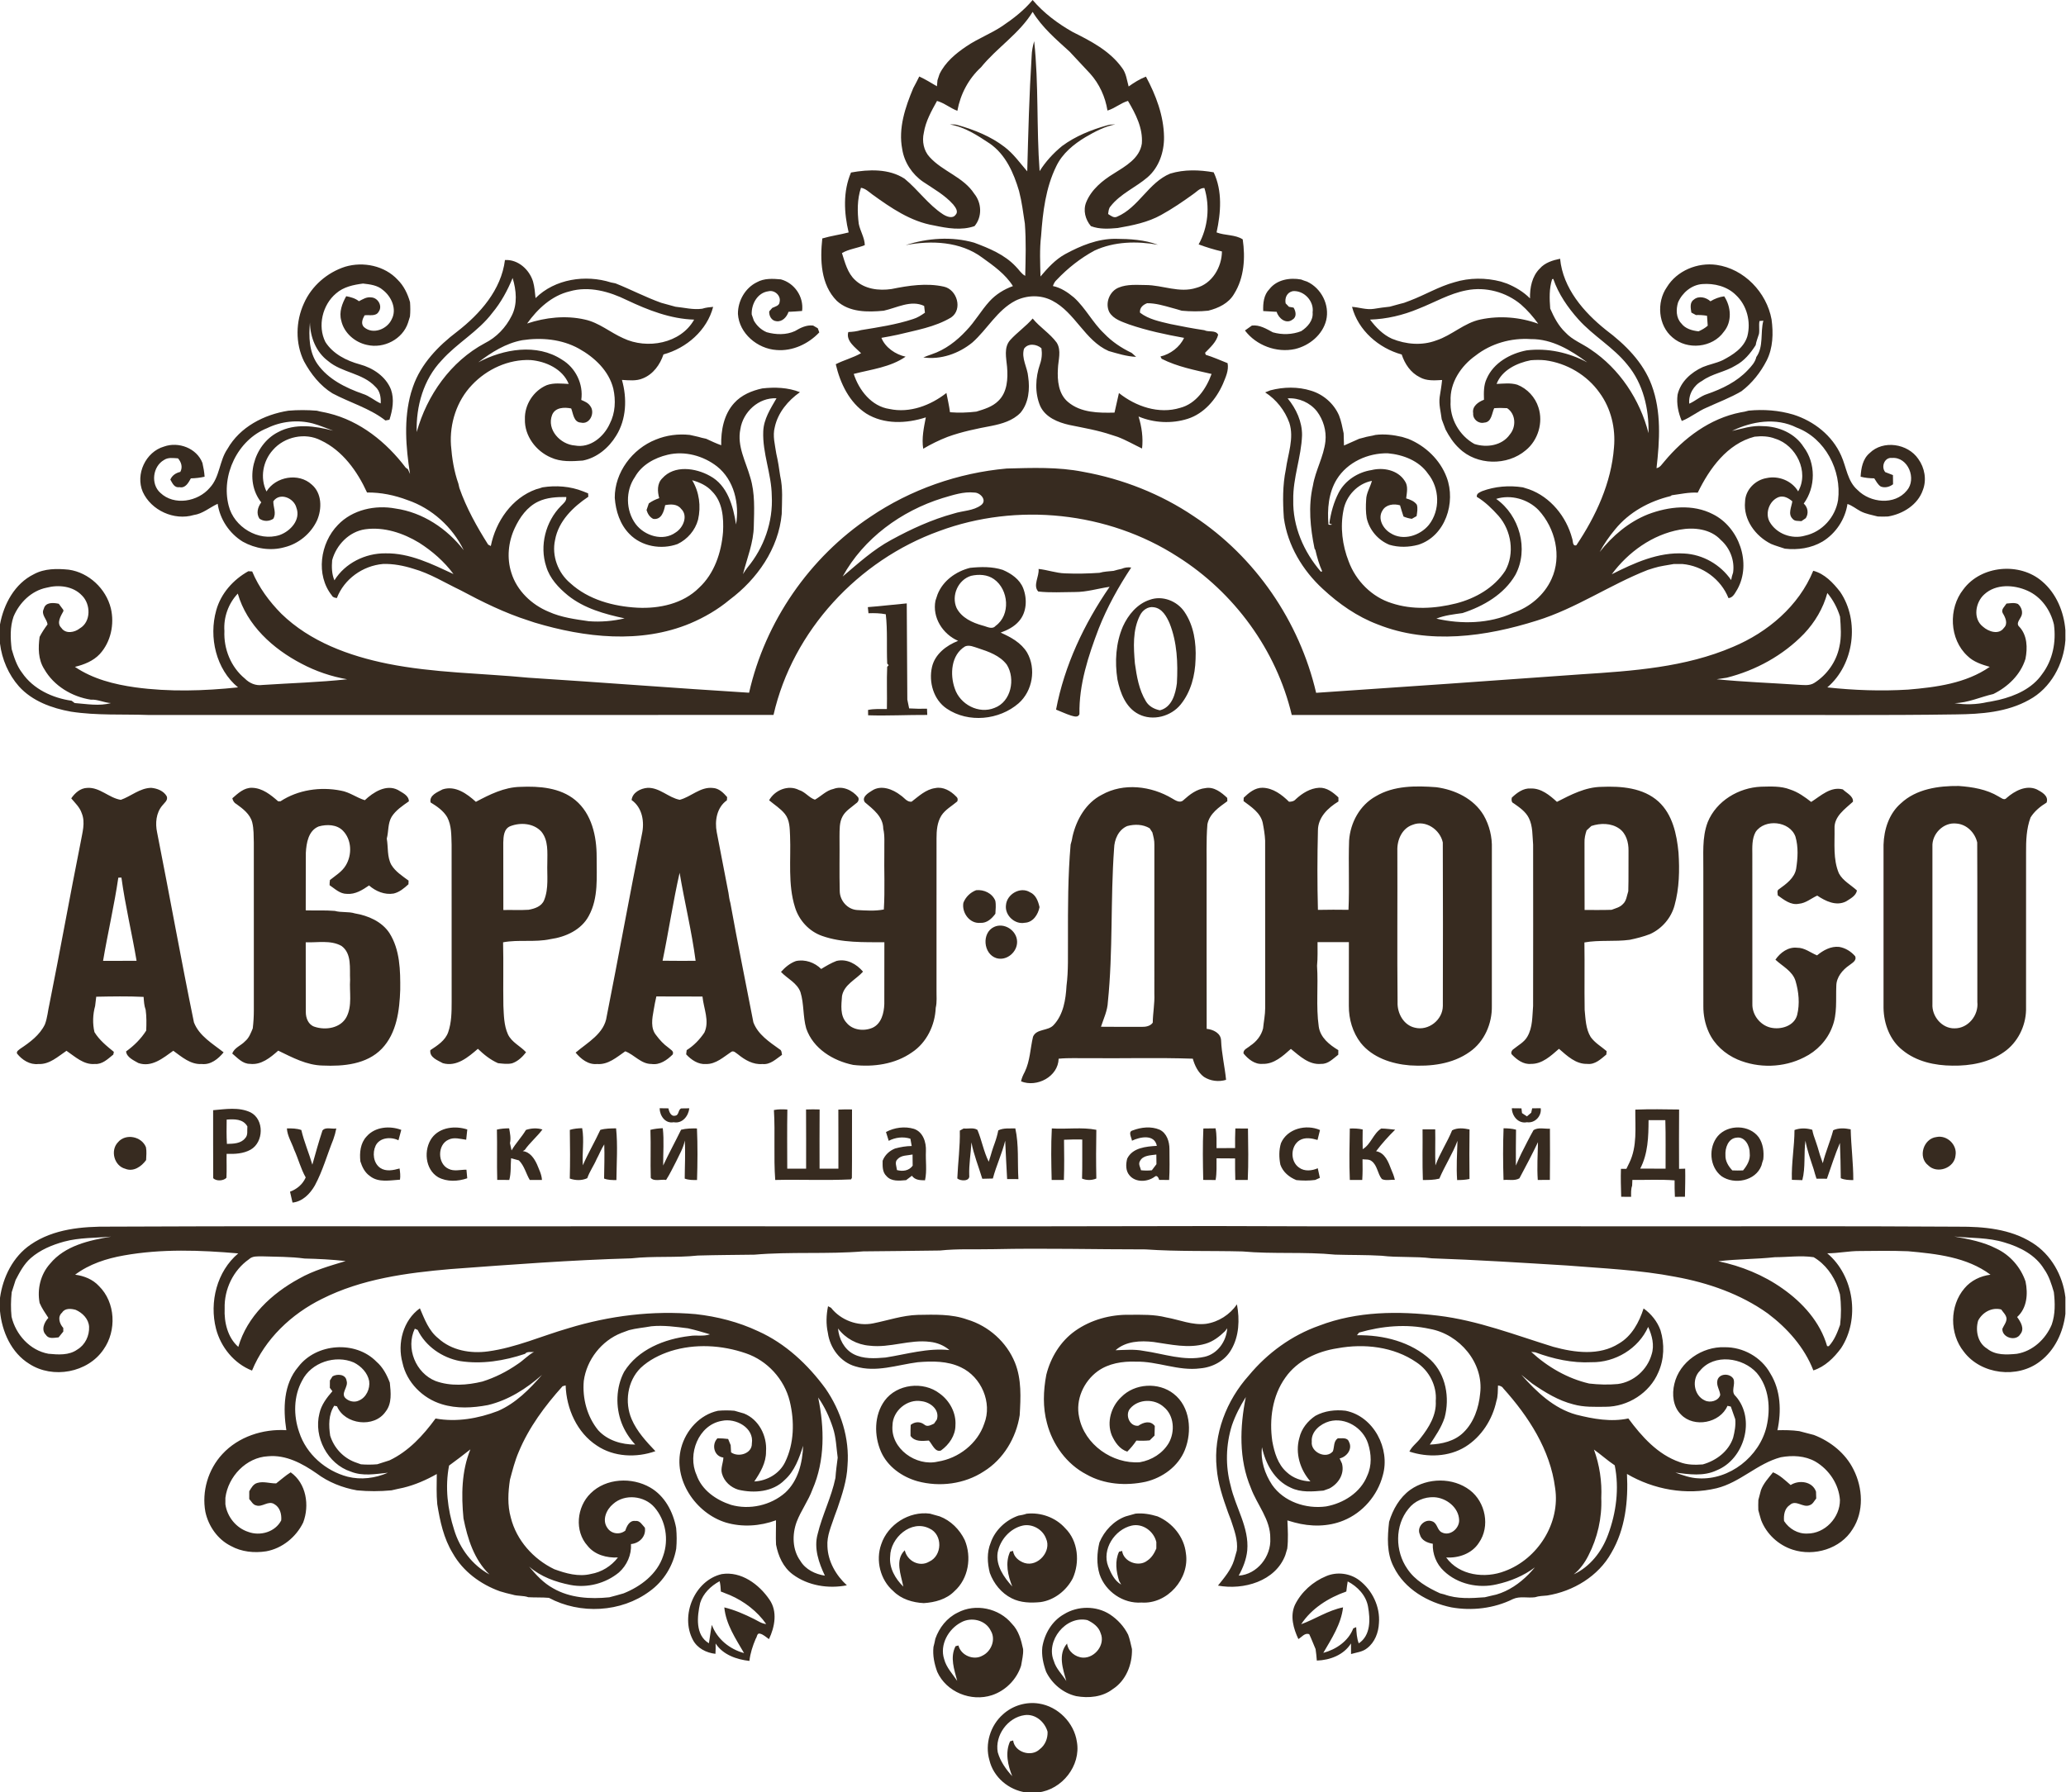 <svg width="295" height="256" viewBox="0 0 295 256" fill="none" xmlns="http://www.w3.org/2000/svg">
<path fill-rule="evenodd" clip-rule="evenodd" d="M143.132 3.712C144.707 2.65 146.225 1.469 147.446 0C149.039 1.872 151.04 3.367 153.174 4.573C155.769 5.864 158.476 7.272 160.21 9.686C160.809 10.454 160.901 11.442 161.155 12.352C161.927 11.8 162.739 11.287 163.629 10.944C165.052 13.597 166.166 16.517 166.209 19.564C166.235 21.689 165.498 23.896 163.862 25.315C162.166 26.776 159.983 27.66 158.577 29.463C158.295 29.762 158.283 30.183 158.229 30.569C158.618 30.802 159.035 31.191 159.522 30.943C162.589 29.627 164 26.073 167.082 24.797C169.095 24.178 171.244 24.25 173.297 24.61C174.57 27.291 174.325 30.378 173.712 33.195C174.907 33.659 176.387 33.486 177.447 34.189C177.833 36.807 177.66 39.672 176.22 41.968C175.44 43.321 173.982 44.01 172.525 44.373C171.267 44.505 169.999 44.491 168.741 44.378C168.283 44.229 167.813 44.108 167.35 43.978C166.183 43.656 165.014 43.298 163.793 43.307C163.203 43.532 162.701 43.961 162.779 44.658C164.032 45.617 165.613 45.922 167.111 46.279C168.721 46.61 170.336 46.919 171.961 47.16C172.577 47.48 173.585 47.103 173.939 47.8C173.689 48.857 172.799 49.626 172.073 50.383C172.096 50.455 172.139 50.599 172.162 50.671C173.228 51.002 174.25 51.455 175.284 51.869C175.486 52.909 174.996 53.9 174.616 54.836C173.643 57.033 171.943 59.061 169.593 59.815C167.321 60.541 164.766 60.411 162.572 59.487C163.024 60.964 163.249 62.514 163.073 64.061C161.907 63.505 160.789 62.851 159.579 62.393C159.294 62.304 159.012 62.214 158.736 62.122C156.771 61.451 154.721 61.114 152.696 60.694C151.063 60.328 149.28 59.611 148.532 57.998C147.731 56.109 147.84 53.928 148.497 52.013C148.756 51.285 148.823 50.504 148.704 49.741C148.019 49.13 146.786 48.978 146.216 49.813C145.807 51.195 146.706 52.465 146.812 53.819C147.072 55.564 146.89 57.552 145.715 58.951C144.629 60.08 143.054 60.535 141.565 60.829C139.454 61.227 137.343 61.656 135.321 62.39C134.108 62.859 132.942 63.435 131.822 64.092C131.586 62.58 131.911 61.085 132.196 59.611C129.437 60.509 126.226 60.645 123.683 59.061C121.275 57.497 119.965 54.735 119.337 52.019C120.509 51.42 121.805 51.1 122.951 50.444C122.153 49.646 120.751 48.698 121.128 47.422C121.739 47.397 122.352 47.33 122.94 47.149C125.437 46.74 127.96 46.366 130.37 45.571C130.992 45.383 131.542 45.035 132.069 44.661C132.041 44.419 131.986 43.935 131.957 43.693C130.056 42.797 128.052 43.972 126.18 44.378C123.896 44.597 121.281 44.623 119.484 42.967C117.18 40.646 117.082 37.112 117.413 34.056C118.649 33.688 119.93 33.523 121.177 33.198C120.506 30.39 120.356 27.346 121.514 24.639C124.049 24.186 126.929 24.063 129.172 25.531C131.099 27.113 132.55 29.238 134.656 30.612C135.154 30.926 136.012 31.283 136.438 30.687C136.905 30.214 136.418 29.604 136.104 29.203C134.898 27.847 133.285 26.957 131.796 25.955C130.238 24.881 129.115 23.178 128.827 21.304C128.245 18.314 129.259 15.319 130.399 12.591C130.699 12.044 130.981 11.486 131.26 10.924C132.136 11.33 132.954 11.837 133.783 12.324C133.803 12.108 133.841 11.676 133.861 11.46C133.959 11.169 134.057 10.875 134.152 10.581C134.97 8.888 136.456 7.649 137.988 6.618C139.621 5.509 141.493 4.813 143.132 3.712ZM140.079 9.608C138.299 11.241 137.13 13.453 136.701 15.826C135.684 15.448 134.843 14.708 133.795 14.415C133 15.852 132.17 17.318 131.911 18.965C131.632 20.16 131.885 21.525 132.743 22.435C134.601 24.492 137.556 25.272 139.105 27.66C140.185 28.979 140.269 30.969 139.151 32.294C137.274 32.953 135.249 32.599 133.357 32.199C130.039 31.64 127.222 29.696 124.555 27.769C124.051 27.395 123.579 26.925 122.937 26.819C122.384 28.481 122.407 30.249 122.62 31.968C122.825 33.002 123.461 33.953 123.484 35.01C122.418 35.45 121.226 35.56 120.221 36.142C120.653 37.495 121.01 38.99 122.096 39.992C123.452 41.297 125.494 41.547 127.289 41.282C129.737 40.784 132.303 40.389 134.774 40.94C136.66 41.351 137.493 44.174 135.816 45.337C133.501 46.726 130.771 47.166 128.184 47.806C127.41 47.97 126.632 48.122 125.854 48.252C126.407 49.637 127.876 50.634 129.31 50.942C127.136 52.454 124.409 52.756 121.903 53.404C122.655 55.74 124.446 58.041 127.012 58.413C129.904 59.035 132.873 57.903 135.137 56.126C135.318 57.042 135.525 57.955 135.649 58.879C136.902 58.977 138.164 58.94 139.411 58.79C140.525 58.444 141.697 58.11 142.547 57.258C143.837 56.025 143.938 54.072 143.797 52.402C143.687 51.132 143.299 49.626 144.246 48.566C145.243 47.469 146.481 46.619 147.455 45.493C148.483 46.754 149.917 47.618 150.882 48.932C151.596 50.072 151.095 51.44 151.057 52.679C150.957 54.34 151.135 56.276 152.503 57.416C154.332 58.963 156.869 58.986 159.139 58.931C159.361 58.001 159.556 57.065 159.77 56.135C162.177 58.053 165.463 59.185 168.502 58.254C170.791 57.664 172.234 55.518 172.998 53.41C170.581 52.851 168.099 52.376 165.869 51.244C165.826 51.164 165.743 50.999 165.7 50.916C167.102 50.588 168.467 49.577 169.069 48.255C166.425 47.777 163.781 47.215 161.235 46.343C160.204 45.948 159.006 45.602 158.404 44.594C157.748 43.31 158.425 41.573 159.767 41.061C160.976 40.574 162.31 40.698 163.586 40.709C166.005 40.715 168.401 41.89 170.806 41.115C173.072 40.531 174.461 38.149 174.478 35.914C173.349 35.652 172.237 35.309 171.151 34.906C172.494 32.475 172.79 29.506 171.975 26.853C171.298 26.836 170.858 27.415 170.339 27.755C168.879 28.803 167.39 29.826 165.812 30.692C163.897 31.767 161.714 32.196 159.577 32.567C158.304 32.683 156.985 32.763 155.769 32.297C154.974 31.366 154.62 30.042 155.101 28.875C155.835 27.072 157.419 25.773 159.044 24.783C160.683 23.746 162.724 22.631 163.041 20.512C163.217 18.308 162.151 16.249 161.06 14.409C160.014 14.72 159.179 15.48 158.134 15.791C157.826 13.844 156.979 11.981 155.657 10.512C154.681 9.467 153.698 8.427 152.728 7.376C150.816 5.636 148.808 3.931 147.449 1.696C145.539 4.821 142.36 6.797 140.079 9.608ZM219.853 38.365C220.593 37.515 221.699 37.175 222.764 36.954C223.17 41.17 226.134 44.586 229.316 47.129C232.055 49.188 234.621 51.728 235.834 55.003C237.245 58.799 236.98 62.923 236.531 66.866C237.055 66.773 237.303 66.287 237.628 65.933C240.433 62.557 244.16 59.758 248.538 58.897C248.924 58.845 249.304 58.761 249.681 58.649C251.827 58.441 253.995 58.6 256.069 59.216C259.015 60.149 261.639 62.212 262.9 65.077C263.649 66.722 263.782 68.72 265.23 69.976C267.042 71.831 270.535 72.199 272.272 70.065C273.721 68.412 272.454 65.224 270.152 65.405C269.093 65.279 268.554 66.667 269.188 67.43C269.553 67.566 269.919 67.71 270.291 67.853C270.299 68.288 270.302 68.726 270.305 69.164C269.815 69.547 269.147 69.723 268.554 69.489C268.122 69.213 267.897 68.729 267.621 68.32C266.961 68.311 266.308 68.251 265.674 68.084C265.74 66.877 265.976 65.538 266.956 64.717C268.888 62.799 272.413 63.349 273.908 65.547C274.821 66.808 275.132 68.522 274.562 69.99C273.839 72.104 271.71 73.409 269.591 73.766C269.095 73.792 268.606 73.792 268.116 73.766C267.29 73.541 266.426 73.415 265.66 73.012C265.029 72.68 264.479 72.202 263.796 71.981C263.468 74.178 262.123 76.197 260.228 77.352C258.615 78.299 256.7 78.576 254.859 78.363C254.203 78.135 253.529 77.957 252.889 77.686C250.663 76.583 248.909 74.218 249.174 71.649C249.212 69.976 250.617 68.553 252.233 68.285C253.949 67.902 255.85 68.657 256.754 70.18C258.364 67.393 256.464 63.582 253.514 62.669C252.564 62.286 251.53 62.258 250.528 62.37C246.62 63.384 244.097 66.915 242.418 70.362C241.162 70.29 239.938 70.569 238.705 70.734L238.53 70.857C235.494 71.586 232.608 73.156 230.624 75.604C229.783 76.609 229.034 77.689 228.412 78.841C230.224 76.534 232.574 74.544 235.321 73.455C238.262 72.338 241.715 71.949 244.598 73.449C248.33 75.316 250.125 80.436 248.088 84.14C247.763 84.644 247.489 85.361 246.807 85.427C245.736 82.726 243.115 80.811 240.229 80.554C239.82 80.549 239.414 80.546 239.011 80.552C238.052 80.736 237.075 80.834 236.145 81.13C235.848 81.223 235.557 81.315 235.267 81.407C229.864 83.527 225.019 86.911 219.444 88.636C212.163 90.934 204.027 92.095 196.74 89.189C193.794 88.08 191.17 86.245 188.878 84.111C185.995 81.462 183.852 77.893 183.32 73.979C183.158 71.669 183.132 69.322 183.602 67.047C183.896 64.85 184.809 62.603 184.106 60.397C183.466 58.62 182.242 57.062 180.65 56.042C180.837 55.971 181.214 55.821 181.401 55.746C183.296 55.251 185.341 55.21 187.219 55.806C188.964 56.336 190.456 57.641 191.188 59.314C191.519 60.141 191.672 61.016 191.856 61.883C191.879 62.465 191.893 63.05 191.905 63.631C192.634 63.317 193.354 62.983 194.082 62.664C194.235 62.626 194.54 62.546 194.693 62.508C195.249 62.321 195.836 62.283 196.398 62.119C197.674 61.955 198.955 62.114 200.202 62.402C200.493 62.497 200.79 62.592 201.089 62.681C203.543 63.683 205.628 65.67 206.564 68.17C207.921 71.756 206.383 76.58 202.512 77.807C201.153 78.167 199.739 78.207 198.385 77.807C196.781 77.153 195.531 75.699 195.151 74.005C195.004 73.141 195.012 72.257 195.07 71.387C195.084 70.417 195.652 69.593 195.894 68.677C193.846 69.066 192.213 70.817 191.836 72.85C191.34 75.296 191.672 77.876 192.576 80.189C193.598 82.948 195.882 85.269 198.713 86.147C201.677 87.132 204.914 86.931 207.909 86.182C210.674 85.471 213.344 83.953 214.931 81.519C216.313 79.062 215.812 75.782 213.98 73.686C213.056 72.657 212.059 71.672 210.867 70.958C210.821 70.469 211.262 70.33 211.622 70.149C213.479 69.458 215.492 69.302 217.448 69.605C217.739 69.702 218.035 69.797 218.335 69.884C221.396 70.981 223.666 73.804 224.481 76.9C224.628 77.237 224.498 78.063 225.086 77.876C227.879 73.706 230.077 68.974 230.457 63.911C230.708 61.18 230.036 58.335 228.409 56.112C226.615 53.566 223.715 51.861 220.633 51.458C219.945 51.388 219.257 51.397 218.574 51.452C216.613 51.835 214.444 52.857 213.695 54.833C214.674 54.795 215.688 54.657 216.647 54.945C218.073 55.501 219.222 56.739 219.674 58.203C220.374 60.351 219.617 62.883 217.865 64.305C215.219 66.563 210.855 66.483 208.356 64.034C207.535 63.274 206.921 62.327 206.406 61.342C206.219 60.855 206.034 60.371 205.859 59.884C205.732 58.822 205.418 57.759 205.571 56.679C205.694 55.878 205.838 55.081 205.913 54.274C204.842 54.332 203.687 54.432 202.719 53.871C201.426 53.232 200.58 51.97 200.148 50.631C196.861 49.729 193.93 47.186 193.054 43.825C194.088 43.897 195.108 44.275 196.153 44.113C196.916 43.995 197.676 43.871 198.445 43.802C198.912 43.67 199.39 43.552 199.86 43.413C200.015 43.373 200.329 43.293 200.487 43.252C200.764 43.143 201.049 43.036 201.334 42.933C203.471 42.123 205.458 40.919 207.67 40.312C209.81 39.652 212.149 39.649 214.312 40.214C214.597 40.315 214.888 40.41 215.181 40.502C216.391 41 217.54 41.683 218.467 42.619C218.433 41.109 218.744 39.471 219.853 38.365ZM221.621 39.877C221.192 41.236 221.244 42.673 221.353 44.073C221.889 45.309 222.522 46.533 223.513 47.471C224.507 48.56 225.927 49.07 227.113 49.902C231.249 52.661 234.161 57.076 235.388 61.866C235.465 58.413 234.63 54.792 232.375 52.097C230.371 49.588 227.505 47.993 225.374 45.611C223.859 43.915 222.534 42.002 221.791 39.837L221.621 39.877ZM209.404 41.461C206.962 41.922 204.807 43.212 202.518 44.105C200.335 45.018 197.993 45.571 195.626 45.648C196.464 46.757 197.466 47.8 198.756 48.379C200.741 49.191 203.042 49.392 205.075 48.623C207.319 47.895 209.076 46.098 211.42 45.625C214.139 45.052 217.033 45.291 219.642 46.239C218.911 45.234 218.096 44.289 217.157 43.474C215.037 41.703 212.12 40.922 209.404 41.461ZM210.694 50.786C208.615 52.258 206.999 54.669 207.129 57.295C206.979 59.766 208.37 62.214 210.527 63.41C212.281 63.977 214.481 63.649 215.59 62.05C216.518 60.956 216.449 59.124 215.199 58.297C214.582 58.257 213.963 58.254 213.35 58.303C213.007 59.041 212.987 60.308 211.927 60.36C211.106 60.558 210.274 59.873 210.351 59.026C210.17 58.027 211.086 57.402 211.895 57.094C211.863 56.077 211.832 55.014 212.287 54.072C213.266 51.812 215.654 50.487 217.986 50.041C220.956 49.675 224.017 50.343 226.644 51.76C224.294 50.02 221.618 48.399 218.594 48.431C215.786 48.24 212.918 49.047 210.694 50.786ZM183.861 56.895C185.076 58.37 185.94 60.233 185.917 62.174C185.808 65.284 184.598 68.265 184.662 71.396C184.567 75.174 186.165 78.832 188.61 81.657C188.656 81.643 188.748 81.609 188.792 81.594C188.351 80.618 188.06 79.587 187.818 78.547L187.7 78.351C187.095 75.393 186.776 72.326 187.47 69.351C187.83 67.174 189.013 65.224 189.255 63.021C189.414 61.514 188.953 59.962 188.046 58.755C187.055 57.5 185.454 56.797 183.861 56.895ZM247.308 61.549C248.757 61.227 250.2 60.734 251.709 60.864C253.97 60.89 256.294 61.883 257.535 63.839C259.292 66.163 259.272 69.582 257.552 71.92C258.151 72.467 258.281 73.326 257.843 74.008C257.688 74.115 257.374 74.328 257.218 74.434C256.772 74.377 256.245 74.486 255.942 74.077C255.263 73.397 255.818 72.389 255.922 71.6C255.384 71.145 254.724 70.759 254.001 70.987C252.659 71.474 252 73.251 252.668 74.506C253.635 76.237 255.853 77.061 257.739 76.502C260.179 75.966 262.06 73.87 262.454 71.422C262.99 67.177 260.622 62.603 256.533 61.065C253.598 59.602 250.153 60.158 247.308 61.549ZM190.877 68.455C189.69 70.382 189.503 72.727 189.69 74.93C189.863 74.973 190.044 74.967 190.22 74.927L189.814 74.76C190.027 73.242 190.439 71.736 191.147 70.371C192.063 68.611 193.901 67.43 195.845 67.136C197.521 66.725 199.58 67.128 200.568 68.666C201.115 69.4 200.876 70.348 200.784 71.183C201.354 71.35 201.953 71.577 202.31 72.087C202.466 72.62 202.351 73.179 202.273 73.714C202.103 73.809 201.763 74.002 201.593 74.1C201.179 74.046 200.781 73.933 200.404 73.772C200.231 73.239 200.058 72.709 199.908 72.171C199.021 71.909 197.884 72.044 197.394 72.928C196.671 74.08 197.492 75.534 198.555 76.148C200.326 77.291 202.754 76.519 204.021 74.97C205.677 72.876 205.576 69.702 203.894 67.646C202.619 65.8 200.332 64.933 198.169 64.743C195.338 64.68 192.395 66.004 190.877 68.455ZM213.632 71.255C216.967 73.593 218.341 78.469 216.374 82.115C214.758 84.895 211.806 86.591 208.825 87.564C207.569 87.743 206.282 87.873 205.098 88.356C208.681 89.177 212.647 89.091 216.022 87.547C218.398 86.752 220.501 85.004 221.538 82.7C223.038 79.44 222.073 75.451 219.703 72.868C218.185 71.289 215.728 70.59 213.632 71.255ZM239.866 75.647C235.943 76.355 232.482 78.852 230.14 82.02C233.34 80.405 236.79 78.823 240.465 79.054C243.149 79.186 245.666 80.641 247.187 82.847C247.248 82.481 247.34 82.127 247.466 81.778C247.714 80.05 247.017 78.268 245.712 77.121C244.247 75.532 241.888 75.284 239.866 75.647ZM72.102 37.138C73.968 37.029 75.583 38.497 76.111 40.208C76.329 40.98 76.387 41.781 76.471 42.575C79.238 39.828 83.613 39.188 87.242 40.341C87.403 40.372 87.723 40.438 87.881 40.47C90.079 41.343 92.178 42.449 94.407 43.246C95.084 43.437 95.767 43.612 96.444 43.808C97.714 43.935 98.978 44.275 100.265 44.093C100.772 43.926 101.302 43.874 101.829 43.828C100.959 47.189 98.019 49.727 94.736 50.622C94.249 52.077 93.273 53.445 91.812 54.032C90.865 54.45 89.805 54.317 88.806 54.26C89.552 56.872 89.454 59.882 87.979 62.232C86.931 63.96 85.231 65.388 83.216 65.78C81.695 65.892 80.076 65.999 78.654 65.339C76.525 64.429 74.884 62.249 74.95 59.884C74.881 57.819 76.171 55.806 78.075 55.008C79.08 54.648 80.163 54.79 81.205 54.836C80.344 52.693 77.931 51.599 75.745 51.423C72.611 51.293 69.521 52.719 67.39 54.983C65.218 57.255 64.181 60.486 64.394 63.6C64.533 65.454 64.832 67.315 65.451 69.075C65.489 69.23 65.561 69.547 65.596 69.702C66.601 72.568 68.084 75.226 69.702 77.784C69.797 77.833 69.987 77.934 70.083 77.985C70.78 74.48 73.095 71.111 76.551 69.881C76.856 69.806 77.156 69.714 77.453 69.605C79.4 69.299 81.424 69.446 83.264 70.178C83.44 70.25 83.797 70.391 83.976 70.463C83.984 70.584 83.999 70.826 84.007 70.947C81.836 72.401 79.739 74.431 79.258 77.113C78.754 79.374 79.673 81.825 81.439 83.296C84.022 85.655 87.582 86.608 91.003 86.795C94.131 86.954 97.538 86.231 99.816 83.947C102.013 81.917 103.004 78.898 103.24 75.984C103.344 73.979 103.186 71.701 101.691 70.198C100.945 69.36 99.902 68.876 98.834 68.591C99.853 70.273 100.11 72.32 99.675 74.224C99.269 75.745 98.157 77.026 96.746 77.703C94.436 78.541 91.619 78.06 89.883 76.272C88.526 74.907 87.916 72.98 87.78 71.096C87.763 67.462 90.3 64.101 93.63 62.788C95.165 62.154 96.861 61.935 98.508 62.119C99.07 62.258 99.643 62.35 100.193 62.525C100.355 62.563 100.671 62.632 100.83 62.666C101.538 62.992 102.244 63.332 102.981 63.591C102.932 61.471 103.356 59.188 104.827 57.572C105.864 56.414 107.347 55.798 108.842 55.475C110.645 55.273 112.514 55.334 114.222 56.014C112.523 57.209 111.08 58.928 110.631 60.999C110.294 62.255 110.665 63.536 110.844 64.786C111.086 65.835 111.253 66.897 111.399 67.963C111.808 69.737 111.656 71.597 111.621 73.409C111.175 78.363 108.093 82.732 104.188 85.652C102.5 87.063 100.585 88.175 98.563 89.033C91.481 91.988 83.504 91.072 76.338 88.918C76.05 88.823 75.762 88.728 75.474 88.63C72.078 87.55 68.867 85.966 65.731 84.287C63.513 83.23 61.402 81.899 59.017 81.228C57.624 80.788 56.155 80.502 54.686 80.549C51.8 80.802 49.142 82.691 48.102 85.416C47.829 85.373 47.532 85.338 47.394 85.059C45.049 82.124 45.709 77.571 48.249 74.97C50.32 72.79 53.586 72.084 56.474 72.631C60.36 73.179 63.85 75.511 66.215 78.582C64.619 75.287 61.67 72.6 58.185 71.422C56.345 70.725 54.384 70.316 52.408 70.342C51.023 67.309 48.909 64.343 45.813 62.894C43.566 61.73 40.603 62.373 38.964 64.274C37.532 65.861 37.1 68.251 38.051 70.195C39.361 68.055 42.647 67.485 44.508 69.204C45.98 70.44 45.988 72.672 45.274 74.316C44.401 76.206 42.627 77.677 40.6 78.164C38.621 78.717 36.453 78.36 34.673 77.369C32.76 76.197 31.404 74.178 31.081 71.955C29.935 72.476 28.953 73.38 27.66 73.559C24.869 74.388 21.589 72.905 20.382 70.247C19.311 67.735 20.794 64.539 23.424 63.778C25.491 63.038 28.092 64.011 28.904 66.117C29.051 66.765 29.175 67.419 29.215 68.087C28.57 68.231 27.913 68.308 27.254 68.323C26.911 68.933 26.479 69.772 25.627 69.579C24.89 69.705 24.619 69.011 24.322 68.496C24.584 67.888 25.117 67.542 25.748 67.398C26.108 66.719 25.895 66.013 25.414 65.463C24.743 65.423 24.005 65.293 23.415 65.699C21.805 66.615 21.494 69.138 22.891 70.385C24.866 72.274 28.273 71.658 29.955 69.665C31.401 68.121 31.303 65.823 32.478 64.118C34.258 60.976 37.706 59.205 41.182 58.657C42.527 58.542 43.886 58.548 45.234 58.657C45.79 58.81 46.366 58.882 46.927 59.029C51.417 60.118 55.187 63.162 57.929 66.791C58.007 66.848 58.165 66.963 58.243 67.021C58.341 67.246 58.445 67.47 58.548 67.695C57.949 63.867 57.624 59.879 58.69 56.094C58.785 55.803 58.88 55.515 58.972 55.224C60.101 51.964 62.58 49.401 65.282 47.356C68.553 44.816 71.574 41.403 72.102 37.138ZM70.302 44.681C68.283 47.365 65.247 48.995 63.041 51.492C60.469 54.196 59.389 58.044 59.501 61.71C60.962 56.451 64.357 51.624 69.222 49.018C70.889 48.186 72.222 46.78 73.052 45.118C73.919 43.454 73.726 41.449 73.196 39.707C72.462 41.49 71.54 43.197 70.302 44.681ZM81.341 41.611C78.772 42.227 76.758 44.113 75.264 46.207C77.893 45.332 80.77 45.018 83.489 45.634C85.528 46.066 87.129 47.483 89.001 48.31C92.388 49.928 97.195 49.079 99.116 45.651C95.735 45.548 92.547 44.298 89.528 42.872C87.02 41.639 84.111 40.813 81.341 41.611ZM74.57 48.589C72.225 49.021 70.157 50.326 68.291 51.751C71.883 49.842 76.638 49.012 80.226 51.359C82.187 52.517 83.331 54.856 82.997 57.12C83.463 57.327 83.973 57.523 84.267 57.972C85.018 58.897 84.247 60.682 82.942 60.357C81.908 60.313 81.853 59.075 81.559 58.338C80.577 58.136 79.278 58.171 78.835 59.26C78.023 61.379 80.03 63.49 82.089 63.629C84.267 64.037 86.222 62.396 87.069 60.515C87.861 58.983 87.942 57.171 87.573 55.513C86.945 52.961 84.892 51.037 82.665 49.796C80.215 48.436 77.303 48.174 74.57 48.589ZM105.714 61.298C105.213 63.718 106.503 65.941 107.134 68.199C107.82 70.437 107.69 72.804 107.635 75.114C107.604 77.499 106.668 79.725 106.089 82C106.29 81.683 106.486 81.361 106.722 81.067C109.087 78.233 110.403 74.503 110.199 70.808C110.164 67.695 108.854 64.731 108.983 61.61C109.046 59.853 110.029 58.355 110.875 56.886C108.326 56.754 106.089 58.83 105.714 61.298ZM38.126 61.157C33.924 62.837 31.53 67.888 32.651 72.22C33.394 75.264 36.902 77.401 39.923 76.419C41.464 75.874 42.981 74.241 42.319 72.505C41.968 71.125 39.946 70.267 39.027 71.6C39.007 72.441 39.508 73.308 39.013 74.103C38.394 74.489 37.648 74.501 37.046 74.077C36.556 73.314 36.801 72.43 37.305 71.75C34.797 68.617 36.193 63.513 39.687 61.73C42.135 60.406 45.003 60.852 47.575 61.512C46.605 61.169 45.66 60.751 44.666 60.481C42.492 59.916 40.142 60.169 38.126 61.157ZM95.335 64.95C93.46 65.391 91.622 66.402 90.657 68.13C89.295 70.094 89.341 72.916 90.758 74.835C92.031 76.534 94.669 77.372 96.492 76.038C97.558 75.373 98.298 73.648 97.244 72.663C96.703 71.963 95.758 71.995 94.978 72.148C94.799 73.055 94.453 74.273 93.278 74.112C92.766 73.858 92.472 73.377 92.319 72.847C92.432 72.534 92.541 72.217 92.642 71.9C93.094 71.569 93.601 71.327 94.131 71.151C93.866 70.204 93.802 69.063 94.563 68.317C96.274 66.385 99.329 66.828 101.368 67.972C103.88 69.311 104.698 72.3 105.098 74.909C105.608 71.957 104.819 68.559 102.397 66.627C100.438 65.094 97.777 64.366 95.335 64.95ZM76.856 71.635C75.269 72.384 74.21 73.89 73.49 75.442C72.571 77.412 72.343 79.731 73.017 81.81C73.801 84.368 75.915 86.372 78.354 87.377C80.157 88.189 82.133 88.446 84.065 88.725C85.773 88.858 87.527 88.711 89.18 88.319C86.332 87.703 83.411 86.902 81.09 85.039C79.751 83.941 78.498 82.614 77.994 80.917C77.012 77.934 77.905 74.489 80.096 72.266C80.451 71.894 80.932 71.566 80.854 70.984C79.503 70.975 78.098 71.042 76.856 71.635ZM47.428 80.01C47.348 80.981 47.362 81.974 47.751 82.884C49.272 80.43 52.157 79.005 55.014 79.031C58.493 78.962 61.679 80.563 64.754 81.989C63.433 80.203 61.733 78.72 59.867 77.528C57.572 76.133 54.844 75.218 52.134 75.595C49.85 75.926 48.019 77.83 47.428 80.01ZM124.262 73.821C115.593 79.595 109.257 88.774 106.961 98.938C96.449 98.287 85.943 97.463 75.431 96.792C68.738 96.147 61.961 96.124 55.346 94.796C49.833 93.679 44.278 91.648 40.176 87.659C38.448 85.914 36.951 83.892 36.009 81.617C35.871 81.609 35.597 81.594 35.459 81.585C33.302 82.786 31.536 84.762 30.874 87.173C29.794 91.006 30.839 95.588 33.987 98.174C29.117 98.684 24.178 98.834 19.316 98.171C16.298 97.745 13.251 96.979 10.699 95.243C12.001 94.929 13.309 94.413 14.242 93.419C15.829 91.692 16.361 89.145 15.829 86.891C15.14 84.085 12.695 81.775 9.821 81.364C8.145 81.197 6.356 81.182 4.836 82.012C2.097 83.357 0.536 86.277 0 89.18V91.919C0.276 94.162 1.21 96.349 2.716 98.045C4.617 100.144 7.407 101.152 10.129 101.642C13.83 102.215 17.585 101.982 21.312 102.12C51.025 102.111 80.736 102.134 110.449 102.109C113.185 90.082 122.554 80.016 134.091 75.854C145.197 71.727 158.2 73.081 168.165 79.515C176.215 84.601 182.251 92.835 184.449 102.12C205.527 102.117 226.606 102.12 247.682 102.12C258.238 102.088 268.793 102.195 279.348 102.034C282.888 101.993 286.583 101.723 289.736 99.954C292.823 98.295 294.667 94.868 294.914 91.438V90.004C294.704 87.397 293.627 84.754 291.596 83.04C288.405 80.261 282.873 80.739 280.339 84.183C278.176 86.911 278.34 91.3 280.938 93.69C281.799 94.54 282.977 94.914 284.112 95.245C280.711 97.604 276.463 98.157 272.439 98.494C268.597 98.727 264.744 98.592 260.919 98.177C264.752 94.911 265.573 88.676 262.748 84.523C261.751 83.242 260.533 81.94 258.909 81.519C256.844 86.559 252.406 90.306 247.461 92.385C240.638 95.323 233.127 95.833 225.811 96.305C213.191 97.221 200.559 98.1 187.928 98.952C185.552 88.754 179.233 79.515 170.477 73.746C165.731 70.538 160.288 68.401 154.66 67.387C151.066 66.673 147.38 66.822 143.739 66.917C136.81 67.537 130.025 69.916 124.262 73.821ZM134.584 71.14C136.061 70.713 137.567 70.183 139.131 70.35C139.972 70.345 140.989 71.451 140.105 72.133C138.99 72.98 137.472 72.925 136.176 73.351C133.054 74.201 130.099 75.56 127.268 77.107C124.697 78.489 122.537 80.471 120.322 82.34C123.317 76.882 128.694 72.971 134.584 71.14ZM6.644 83.938C8.366 83.483 10.431 83.697 11.704 85.053C12.963 86.28 13.029 88.794 11.399 89.745C10.659 90.338 9.374 90.585 8.764 89.681C8.027 88.973 8.68 87.988 9.058 87.276L9.038 87.101C8.822 86.813 8.606 86.522 8.392 86.234C7.623 86.067 6.492 85.972 6.253 86.954C5.821 87.798 6.708 88.42 6.788 89.177C6.368 89.742 5.979 90.329 5.656 90.96C5.443 92.518 5.438 94.194 6.319 95.565C7.684 97.961 10.285 99.519 12.977 99.931C13.928 99.859 14.873 100.372 15.843 100.415C14.158 100.882 12.373 100.539 10.662 100.412C10.552 100.329 10.336 100.167 10.227 100.084C7.502 99.692 4.746 98.425 3.157 96.095C2.393 95.101 2.013 93.895 1.665 92.708C1.48 91.162 1.417 89.555 1.935 88.063C2.773 86.07 4.482 84.376 6.644 83.938ZM283.349 84.877C285.005 83.365 287.559 83.498 289.494 84.365C291.461 85.232 292.795 87.138 293.276 89.197C293.613 91.671 293.117 94.269 291.591 96.279C290.177 98.333 287.781 99.393 285.431 99.957C284.875 100.058 284.334 100.208 283.775 100.277C282.243 100.628 280.63 100.683 279.083 100.424C281.004 100.389 282.776 99.545 284.625 99.122C286.707 98.097 288.518 96.366 289.212 94.102C289.523 92.538 289.48 90.721 288.316 89.497C287.847 89.073 288.354 88.541 288.555 88.126C288.924 87.51 288.656 86.706 288.143 86.263C287.617 86.035 287.044 86.165 286.502 86.205C286.26 86.614 285.676 87.049 285.97 87.576C286.344 88.181 286.756 89.076 286.139 89.67C285.408 90.732 283.91 90.205 283.127 89.494C281.667 88.348 282.07 86.001 283.349 84.877ZM260.922 84.696C260.331 86.879 259.145 88.878 257.595 90.513C254.612 93.604 250.712 95.744 246.562 96.792C246.072 96.87 245.594 96.939 245.113 97.014C248.938 97.4 252.783 97.535 256.622 97.791C257.44 97.823 258.347 98.004 259.084 97.523C260.882 96.374 262.212 94.494 262.635 92.394C262.967 90.986 262.843 89.505 262.736 88.074C262.356 86.839 261.751 85.692 260.922 84.696ZM32.043 90.128C31.925 92.685 32.973 95.28 34.964 96.916C35.614 97.573 36.51 97.967 37.443 97.832C41.487 97.564 45.548 97.454 49.574 97.017C47.302 96.625 45.087 95.87 43.048 94.787C38.981 92.668 35.257 89.315 33.953 84.779C32.605 86.202 31.905 88.175 32.043 90.128ZM160.155 81.243C160.59 81.053 161.048 80.989 161.526 81.055C159.709 83.803 158.099 86.695 156.887 89.765C155.398 93.676 154.053 97.76 154.133 101.996C153.932 102.541 153.327 102.304 152.918 102.195C152.189 101.962 151.501 101.628 150.792 101.351C151.991 95.024 154.802 89.094 158.439 83.812C156.783 84.051 155.164 84.566 153.477 84.555C151.737 84.563 149.986 84.679 148.252 84.483C147.446 83.624 148.419 82.311 148.296 81.26C149.566 81.39 150.784 81.85 152.065 81.891C153.704 81.96 155.346 81.925 156.985 81.813C157.638 81.623 158.324 81.609 159.001 81.534C159.378 81.418 159.767 81.326 160.155 81.243ZM10.172 114.026C10.702 113.26 11.46 112.566 12.442 112.531C14.245 112.399 15.564 113.98 17.254 114.236C18.717 113.724 19.97 112.552 21.589 112.523C22.441 112.598 23.374 112.955 23.812 113.738C24.017 114.311 23.475 114.657 23.173 115.051C22.28 116.105 22.153 117.592 22.435 118.899C24.224 127.931 25.84 137 27.692 146.02C28.44 147.97 30.37 149.062 31.931 150.303C31.165 151.233 30.096 152.112 28.812 151.968C27.213 152.071 25.955 150.951 24.745 150.075C23.297 151.106 21.661 152.495 19.748 151.824C19.089 151.443 18.081 151.003 18.003 150.17C19.132 149.355 20.131 148.376 20.877 147.195C20.918 146.205 20.935 145.211 20.8 144.232C20.578 143.639 20.552 143.002 20.506 142.38C18.254 142.271 15.993 142.314 13.741 142.357C13.694 142.798 13.643 143.238 13.582 143.685C13.248 144.88 13.202 146.202 13.487 147.411C14.181 148.552 15.235 149.401 16.258 150.234C16.241 150.329 16.2 150.522 16.18 150.617C15.411 151.23 14.622 152.042 13.55 151.962C11.952 152.109 10.72 150.913 9.493 150.081C8.266 150.902 7.062 152.054 5.475 151.968C4.268 152.103 3.157 151.389 2.434 150.479C2.304 150.15 2.704 149.949 2.903 149.779C4.271 148.869 5.668 147.84 6.405 146.323C6.777 145.372 6.837 144.335 7.07 143.348C8.606 135.684 9.976 127.986 11.511 120.322C11.742 118.954 12.229 117.491 11.667 116.137C11.39 115.296 10.723 114.688 10.172 114.026ZM16.894 125.353C16.312 129.333 15.385 133.265 14.717 137.233C16.312 137.228 17.908 137.239 19.501 137.222C18.83 133.253 17.88 129.328 17.338 125.342C17.228 125.345 17.007 125.35 16.894 125.353ZM33.175 114.012C33.979 113.312 34.851 112.479 35.998 112.517C37.475 112.554 38.659 113.519 39.713 114.444L40.053 114.441C42.564 112.799 45.761 112.338 48.678 112.923C49.911 113.13 50.913 113.928 52.091 114.288C53.298 113.148 55.147 111.961 56.817 112.825C57.439 113.225 58.367 113.583 58.384 114.447C57.48 115.083 56.512 115.714 55.913 116.67C55.36 117.617 55.501 118.749 55.227 119.775C55.446 121.019 55.253 122.37 55.875 123.516C56.46 124.489 57.448 125.111 58.341 125.774C58.338 125.903 58.329 126.165 58.323 126.295C57.71 126.857 57.039 127.424 56.209 127.62C54.931 127.839 53.646 127.297 52.696 126.465C51.763 127.104 50.726 127.767 49.542 127.666C48.551 127.68 47.826 126.943 47.062 126.43C47.057 126.18 47.074 125.935 47.109 125.693C47.906 125.048 48.834 124.506 49.372 123.602C50.291 122.093 50.233 119.939 48.966 118.646C48.079 117.736 46.656 117.715 45.51 118.035C44.03 118.628 43.748 120.397 43.67 121.799C43.644 124.538 43.673 127.28 43.655 130.022C45.038 130.065 46.426 129.984 47.808 130.1C48.747 130.364 49.747 130.166 50.68 130.457C52.56 130.771 54.507 131.609 55.596 133.247C57.123 135.646 57.174 138.616 57.148 141.366C57.05 144.304 56.65 147.555 54.525 149.776C52.373 152.022 49.021 152.319 46.083 152.186C43.788 152.146 41.74 151.029 39.727 150.058C38.61 151.046 37.291 152.146 35.686 151.945C34.635 151.95 33.909 151.089 33.166 150.476C33.46 149.617 34.425 149.341 34.998 148.713C35.566 148.241 35.813 147.538 36.09 146.881C36.196 146.012 36.248 145.136 36.245 144.261C36.239 136.289 36.248 128.32 36.242 120.348C36.214 119.383 36.248 118.398 36.015 117.456C35.709 116.27 34.675 115.498 33.728 114.818C33.414 114.651 33.25 114.346 33.175 114.012ZM43.655 134.581C43.67 137.902 43.644 141.225 43.667 144.546C43.658 145.404 44.033 146.372 44.92 146.648C46.498 147.178 48.623 146.85 49.47 145.266C50.328 143.63 49.871 141.703 49.989 139.935C49.902 138.308 50.274 136.205 48.762 135.102C47.212 134.235 45.349 134.65 43.655 134.581ZM67.951 114.521C69.918 113.473 71.998 112.433 74.276 112.384C76.98 112.263 79.967 112.48 82.144 114.274C84.5 116.218 85.203 119.455 85.194 122.375C85.18 125.198 85.485 128.23 84.077 130.802C83.014 132.815 80.759 133.829 78.596 134.132C76.37 134.615 74.057 134.166 71.834 134.584C71.909 137.602 71.825 140.623 71.877 143.641C71.946 145.009 71.952 146.441 72.522 147.714C73.052 148.869 74.293 149.387 75.117 150.289C74.593 150.96 73.945 151.587 73.121 151.867C72.459 152.017 71.776 151.916 71.111 151.847C70.019 151.369 69.089 150.617 68.237 149.796C66.86 150.98 65.204 152.411 63.234 151.849C62.505 151.441 61.296 151.029 61.448 149.989C62.453 149.324 63.585 148.615 64 147.414C64.472 146.038 64.49 144.557 64.49 143.12C64.481 135.626 64.493 128.132 64.484 120.639C64.438 119.317 64.493 117.917 63.853 116.713C63.309 115.783 62.381 115.155 61.48 114.605C61.27 113.571 62.468 113.139 63.199 112.744C65.017 112.154 66.678 113.364 67.951 114.521ZM72.862 118.001C71.934 118.375 71.885 119.489 71.86 120.339C71.865 123.55 71.857 126.762 71.871 129.973C73.069 129.944 74.273 130.016 75.471 129.938C76.341 129.786 77.335 129.466 77.695 128.564C78.38 126.877 78.089 125.016 78.15 123.242C78.15 121.739 78.322 120.037 77.309 118.787C76.211 117.569 74.319 117.43 72.862 118.001ZM90.185 114.268C91.737 115.36 92.051 117.407 91.657 119.153C89.903 127.807 88.351 136.499 86.631 145.159C86.306 147.624 83.901 148.877 82.19 150.34C82.945 151.245 83.999 152.094 85.255 151.968C86.833 152.1 88.071 150.985 89.278 150.153C90.551 150.62 91.533 151.973 93.022 151.962C94.214 152.143 95.248 151.397 96.049 150.611C96.291 150.119 95.703 149.894 95.436 149.626C94.753 149.139 94.186 148.52 93.693 147.852C92.861 146.861 93.12 145.45 93.333 144.284C93.445 143.624 93.566 142.967 93.719 142.319C95.914 142.328 98.111 142.311 100.306 142.334C100.467 144.024 101.348 145.827 100.576 147.475C99.917 148.465 99.059 149.352 98.048 149.986C98.03 150.136 97.993 150.438 97.976 150.588C98.696 151.366 99.689 152.054 100.804 151.97C102.232 152.002 103.327 150.948 104.444 150.214C104.796 150.032 105.092 150.412 105.366 150.577C106.351 151.386 107.537 152.083 108.865 151.97C109.988 152.094 110.815 151.245 111.662 150.657C111.598 150.375 111.633 150.018 111.325 149.871C109.873 148.828 108.217 147.751 107.572 146.006C106.475 140.329 105.317 134.661 104.289 128.971C104.15 128.495 104.084 128.006 104.015 127.519C103.459 124.636 102.898 121.753 102.345 118.87C102.028 117.24 102.35 115.316 103.79 114.305C103.802 114.19 103.819 113.96 103.828 113.845C103.289 113.223 102.659 112.586 101.78 112.54C100 112.344 98.673 113.813 97.057 114.231C95.447 113.925 94.186 112.462 92.457 112.523C91.475 112.6 90.297 113.182 90.185 114.268ZM94.609 137.216C95.473 133.04 96.101 128.815 97.04 124.656C97.748 128.855 98.77 133.005 99.326 137.228C97.754 137.236 96.181 137.236 94.609 137.216ZM119.014 112.678C120.29 112.186 121.71 112.854 122.525 113.865C122.712 114.173 122.537 114.559 122.249 114.732C121.577 115.316 120.754 115.78 120.316 116.584C119.824 117.468 119.893 118.51 119.873 119.489C119.901 122.084 119.835 124.682 119.904 127.277C119.924 128.622 120.996 129.875 122.364 129.973C123.634 130.051 124.941 130.14 126.2 129.898C126.373 127.11 126.223 124.302 126.272 121.506C126.249 120.457 126.361 119.392 126.119 118.361C126.102 116.638 124.674 115.584 123.493 114.582C122.983 113.859 123.962 113.263 124.495 112.932C125.805 112.053 127.487 112.716 128.608 113.594C129.106 113.911 129.498 114.579 130.163 114.501C131.191 113.715 132.193 112.744 133.535 112.56C134.667 112.321 135.747 112.96 136.51 113.744C136.747 113.931 136.807 114.17 136.686 114.464C135.911 115.126 134.97 115.624 134.405 116.503C133.812 117.473 133.723 118.643 133.725 119.754C133.717 126.966 133.725 134.178 133.723 141.389C133.705 142.236 133.812 143.103 133.61 143.938C133.512 146.415 132.317 148.918 130.218 150.303C127.804 152.002 124.708 152.431 121.828 152.097C118.957 151.51 116.117 149.782 115.12 146.893C114.634 145.197 114.818 143.385 114.297 141.7C113.81 140.37 112.428 139.785 111.515 138.812C112.105 138.149 112.805 137.562 113.649 137.262C114.945 136.98 116.33 137.464 117.255 138.394C117.96 137.965 118.669 137.539 119.443 137.245C120.918 136.894 122.303 137.68 123.231 138.777C122.214 139.915 120.523 140.609 120.227 142.268C120.135 143.535 119.921 145.044 120.866 146.064C121.742 147.152 123.372 147.319 124.596 146.786C125.866 146.196 126.226 144.667 126.269 143.394C126.283 140.456 126.26 137.516 126.278 134.578C123.308 134.558 120.244 134.679 117.399 133.677C115.538 133.034 114.089 131.453 113.516 129.581C112.477 126.275 112.949 122.773 112.811 119.369C112.762 118.306 112.776 117.137 112.079 116.258C111.451 115.472 110.579 114.945 109.821 114.3C110.616 112.854 112.554 112.039 114.081 112.831C114.959 113.084 115.524 113.94 116.362 114.213C117.246 113.724 117.972 112.894 119.014 112.678ZM157.327 113.513C160.438 111.759 164.392 112.258 167.376 114.043C167.839 114.317 168.502 114.763 168.986 114.274C169.878 113.473 170.875 112.69 172.113 112.563C173.34 112.324 174.4 113.174 175.235 113.96C175.238 114.078 175.247 114.314 175.25 114.432C174.075 115.288 172.707 116.186 172.404 117.721C172.203 120.129 172.321 122.551 172.289 124.964C172.295 132.291 172.278 139.618 172.298 146.945C173.214 147.034 174.311 147.541 174.357 148.595C174.432 150.493 174.884 152.345 175.068 154.228C174.008 154.548 172.828 154.404 171.897 153.799C171.065 153.171 170.593 152.189 170.319 151.207C165.388 151.037 160.449 151.181 155.513 151.135C154.061 151.155 152.607 151.069 151.161 151.21C151.098 153.773 148.056 155.357 145.793 154.444C145.888 153.963 146.095 153.517 146.323 153.091C147.089 151.518 147.106 149.733 147.506 148.065C148.002 146.89 149.655 147.288 150.45 146.395C151.841 144.914 152.178 142.754 152.284 140.799C152.572 138.598 152.469 136.375 152.492 134.163C152.486 129.644 152.48 125.123 152.872 120.621C153.001 120.238 153.085 119.844 153.148 119.446C153.71 117.039 155.058 114.668 157.327 113.513ZM160.953 117.98C159.7 118.516 159.11 119.901 159.078 121.194C158.551 128.487 158.937 135.819 158.191 143.1C158.137 144.35 157.586 145.476 157.206 146.645C159.139 146.668 161.074 146.657 163.007 146.66C163.58 146.674 164.242 146.568 164.599 146.066C164.617 144.684 164.89 143.319 164.827 141.936C164.824 134.84 164.821 127.747 164.83 120.65C164.85 120.045 164.692 119.464 164.542 118.885C164.447 118.738 164.257 118.447 164.162 118.3C163.2 117.718 162.01 117.695 160.953 117.98ZM177.588 113.931C178.323 113.223 179.198 112.491 180.278 112.511C181.767 112.543 183.043 113.499 184.054 114.51C184.417 114.51 184.777 114.438 185.025 114.144C185.94 113.297 187.081 112.58 188.36 112.511C189.448 112.456 190.358 113.182 191.11 113.888C191.11 114.035 191.113 114.326 191.113 114.47C189.615 115.385 188.187 116.73 188.184 118.625C188.092 122.395 188.083 126.18 188.184 129.953C189.638 129.915 191.093 129.93 192.547 129.944C192.7 126.652 192.518 123.349 192.636 120.054C192.809 117.499 194.163 114.994 196.441 113.732C199.033 112.183 202.166 112.215 205.081 112.433C207.739 112.785 210.435 114.066 211.846 116.437C212.676 117.877 213.076 119.544 213.021 121.203C213.024 128.697 213.03 136.188 213.018 143.682C213.067 146.19 211.956 148.771 209.868 150.225C207.408 151.991 204.252 152.354 201.308 152.163C198.71 151.953 195.98 151.052 194.301 148.958C193.14 147.457 192.587 145.557 192.599 143.673C192.605 140.638 192.599 137.599 192.605 134.561C191.11 134.564 189.621 134.558 188.129 134.561C188.118 135.681 188.172 136.807 188.057 137.925C188.25 140.813 187.893 143.728 188.299 146.599C188.512 148.183 189.817 149.217 191.096 149.986C191.093 150.199 191.09 150.418 191.09 150.637C190.364 151.184 189.664 151.976 188.676 151.947C186.917 152.132 185.575 150.824 184.322 149.808C183.187 150.816 181.923 152.002 180.293 151.947C179.169 152.048 178.228 151.276 177.559 150.461C177.479 149.888 178.17 149.684 178.51 149.364C179.403 148.782 180.091 147.921 180.353 146.881C180.448 145.905 180.656 144.94 180.653 143.958C180.641 135.995 180.65 128.029 180.647 120.063C180.609 119.196 180.46 118.337 180.296 117.491C179.967 116.071 178.654 115.236 177.565 114.418C177.571 114.297 177.583 114.052 177.588 113.931ZM201.706 117.802C200.179 118.306 199.468 119.982 199.525 121.491C199.557 128.703 199.482 135.911 199.557 143.12C199.488 144.695 200.404 146.418 202.028 146.778C203.969 147.27 206.003 145.666 206.02 143.679C206.037 135.894 206.046 128.109 206.014 120.325C205.625 118.473 203.546 117.059 201.706 117.802ZM222.312 114.524C224.299 113.508 226.37 112.416 228.657 112.382C231.476 112.263 234.621 112.497 236.816 114.487C238.829 116.333 239.42 119.158 239.67 121.762C239.837 124.285 239.785 126.865 239.106 129.313C238.619 131.113 237.314 132.625 235.624 133.403C234.679 133.774 233.7 134.019 232.712 134.227C230.561 134.52 228.369 134.221 226.235 134.604C226.287 137.818 226.218 141.032 226.269 144.243C226.402 145.551 226.425 146.956 227.131 148.111C227.727 148.949 228.64 149.468 229.412 150.13C229.4 150.251 229.377 150.493 229.365 150.614C228.582 151.259 227.753 152.083 226.644 151.95C225.002 152.002 223.755 150.795 222.603 149.796C221.46 150.787 220.216 151.982 218.594 151.95C217.526 152.054 216.607 151.363 215.907 150.64C215.645 150.407 215.872 149.977 216.123 149.831C216.803 149.269 217.644 148.851 218.09 148.054C218.859 146.735 218.784 145.151 218.908 143.682C218.922 136.001 218.92 128.32 218.911 120.641C218.799 119.366 218.885 118.012 218.303 116.837C217.845 115.912 216.967 115.319 216.149 114.743C215.801 114.608 215.801 114.228 215.867 113.925C216.595 113.228 217.514 112.537 218.583 112.615C220.066 112.572 221.278 113.58 222.312 114.524ZM227.228 117.969C227.001 118.182 226.773 118.392 226.546 118.602C226.359 119.164 226.223 119.749 226.249 120.351C226.258 123.556 226.243 126.762 226.261 129.967C227.542 129.961 228.827 129.99 230.111 129.944C230.664 129.728 231.292 129.598 231.713 129.143C232.245 128.677 232.286 127.922 232.499 127.291C232.559 125.359 232.508 123.426 232.533 121.494C232.551 120.336 232.205 119.04 231.209 118.343C230.06 117.537 228.519 117.54 227.228 117.969ZM243.846 117.41C245.082 114.389 248.256 112.497 251.452 112.361C252.841 112.333 254.289 112.24 255.611 112.762C256.731 113.122 257.696 113.819 258.615 114.536C259.974 113.678 261.38 112.295 263.134 112.744C263.641 113.254 264.669 113.698 264.577 114.507C263.445 115.547 261.867 116.601 261.95 118.337C261.99 120.474 261.717 122.718 262.575 124.74C263.151 125.817 264.286 126.379 265.15 127.185C265.012 127.951 264.196 128.357 263.592 128.746C262.186 129.457 260.663 128.708 259.482 127.914C258.615 128.302 257.858 128.994 256.864 129.08C255.695 129.319 254.73 128.507 253.846 127.885C253.831 127.579 253.682 127.173 254.027 126.992C255.05 126.252 256.23 125.411 256.469 124.08C256.703 122.568 256.801 120.984 256.371 119.498C255.577 117.257 251.988 116.892 250.683 118.824C250.139 119.815 250.205 120.984 250.211 122.079C250.22 129.187 250.205 136.294 250.217 143.402C250.177 144.946 251.326 146.421 252.826 146.769C254.272 147.103 256.196 146.553 256.613 144.96C257.008 143.368 256.841 141.654 256.377 140.093C255.937 138.679 254.517 138.011 253.509 137.066C254.197 136.058 255.335 135.214 256.616 135.361C257.679 135.35 258.514 136.07 259.453 136.45C260.326 135.727 261.429 135.114 262.601 135.24C263.488 135.379 264.306 135.891 264.891 136.568C265.156 137.199 264.459 137.542 264.058 137.861C263.085 138.526 262.218 139.566 262.203 140.799C262.117 142.763 262.368 144.808 261.619 146.68C260.907 148.581 259.41 150.145 257.593 151.023C254.675 152.509 251.104 152.601 248.094 151.322C246.326 150.556 244.779 149.188 243.987 147.411C243.455 146.245 243.207 144.96 243.218 143.685C243.21 137.248 243.218 130.811 243.215 124.374C243.253 122.044 242.988 119.639 243.846 117.41ZM271.425 114.735C273.626 112.675 276.797 112.226 279.691 112.258C281.652 112.399 283.663 112.727 285.376 113.761C285.716 113.925 286.18 114.395 286.52 113.966C287.663 112.966 289.316 112.068 290.836 112.747C291.542 113.13 292.561 113.657 292.23 114.628C291.337 115.169 290.493 115.861 289.94 116.753C289.341 118.355 289.287 120.091 289.298 121.782C289.292 129.273 289.295 136.764 289.295 144.258C289.244 146.588 288.089 148.903 286.162 150.245C284.037 151.754 281.35 152.247 278.787 152.201C276.275 152.189 273.634 151.616 271.656 149.986C269.847 148.566 268.986 146.222 268.946 143.973C268.949 136.197 268.949 128.423 268.946 120.647C269.009 118.473 269.735 116.195 271.425 114.735ZM275.927 120.929C275.921 128.42 275.924 135.914 275.927 143.405C275.826 145.142 277.272 146.91 279.075 146.873C281.024 146.899 282.548 145.004 282.341 143.111C282.323 135.514 282.361 127.916 282.321 120.322C282.001 118.925 280.82 117.727 279.354 117.623C277.505 117.401 275.829 119.104 275.927 120.929ZM137.556 128.95C137.881 128.107 138.541 127.47 139.376 127.142C140.491 127.029 141.671 127.568 142.115 128.639C142.245 129.253 142.155 129.881 142.129 130.503C141.622 131.203 140.914 131.865 139.984 131.807C138.463 131.954 137.314 130.373 137.556 128.95ZM141.931 132.395C140.142 133.242 140.398 136.248 142.268 136.845C143.751 137.291 145.295 135.952 145.228 134.448C145.174 132.882 143.376 131.709 141.931 132.395ZM276.503 162.396C278.006 162.079 279.487 163.499 279.227 165.014C279.092 166.823 276.598 167.73 275.322 166.437C273.816 165.282 274.637 162.612 276.503 162.396ZM4.372 177.761C7.635 175.515 11.733 175.16 15.581 175.195C35.154 175.094 54.726 175.175 74.296 175.149C107.324 175.123 140.352 175.198 173.378 175.111C192.196 175.198 211.014 175.123 229.835 175.149C246.438 175.175 263.044 175.091 279.648 175.201C283.251 175.181 287.058 175.52 290.177 177.493C292.867 179.169 294.554 182.173 294.914 185.287V187.654C294.609 190.246 293.42 192.835 291.3 194.434C288.086 196.942 282.865 196.334 280.405 193.048C278.352 190.497 278.363 186.493 280.506 183.999C281.428 182.89 282.799 182.234 284.218 182.058C280.849 179.538 276.511 179.074 272.454 178.709C270.149 178.622 267.843 178.648 265.539 178.677C263.986 178.668 262.46 179.005 260.908 179.002C264.735 182.214 265.616 188.386 262.883 192.553C261.875 193.918 260.579 195.205 258.926 195.727C257.653 192.435 255.214 189.702 252.423 187.599C248.532 184.817 243.915 183.216 239.238 182.363C234.135 181.373 228.933 181.162 223.767 180.745C217.327 180.353 210.89 179.936 204.445 179.717C202.066 179.417 199.655 179.636 197.273 179.351C195.067 179.218 192.855 179.264 190.646 179.192C186.249 178.76 181.81 179.135 177.41 178.737C172.799 178.619 168.176 178.766 163.577 178.444C156.368 178.449 149.16 178.251 141.954 178.412C139.37 178.472 136.781 178.331 134.209 178.605C130.56 178.648 126.914 178.7 123.265 178.726C118.098 179.152 112.891 178.752 107.725 179.198C105.035 179.236 102.342 179.244 99.649 179.322C96.495 179.662 93.307 179.368 90.151 179.722C81.537 179.964 72.937 180.618 64.34 181.255C58.064 181.796 51.636 182.651 45.948 185.526C41.605 187.677 37.846 191.228 35.986 195.753C33.423 194.753 31.522 192.403 30.842 189.768C29.875 185.972 30.966 181.589 34.016 179.017C28.596 178.544 23.081 178.346 17.701 179.305C15.224 179.74 12.756 180.532 10.728 182.058C11.998 182.222 13.254 182.723 14.132 183.682C16.506 186.009 16.675 190.065 14.783 192.737C12.534 196.067 7.534 196.968 4.193 194.799C1.613 193.218 0.276 190.183 0 187.259V185.364C0.415 182.395 1.855 179.48 4.372 177.761ZM9.161 177.332C7.445 177.801 5.746 178.504 4.392 179.688C3.421 180.537 2.814 181.695 2.226 182.824C2.036 183.4 1.858 183.982 1.67 184.561C1.547 185.722 1.529 186.894 1.647 188.057C2.249 190.615 4.277 192.875 6.918 193.351C8.303 193.48 9.858 193.607 11.051 192.74C12.165 192.081 12.779 190.764 12.721 189.494C12.658 188.374 11.774 187.498 10.8 187.075C10.149 186.899 9.279 186.804 8.865 187.47C8.168 188.074 8.499 189.071 9.035 189.664C9.038 189.794 9.038 190.05 9.038 190.18C8.813 190.453 8.588 190.727 8.366 191.009C7.765 191.052 6.961 191.289 6.569 190.667C5.829 189.946 6.313 188.861 6.906 188.224C6.457 187.533 5.976 186.856 5.656 186.093C5.285 184.112 5.789 182.012 7.14 180.5C9.271 177.905 12.736 177.145 15.886 176.618C13.643 176.825 11.353 176.739 9.161 177.332ZM279.037 176.606C281.102 176.969 283.196 177.361 285.077 178.337C287.021 179.256 288.529 180.992 289.22 183.023C289.589 184.783 289.445 186.825 288.022 188.103C288.521 188.792 289.134 189.768 288.472 190.56C287.842 191.64 285.834 191.047 285.915 189.779C286.122 189.299 286.502 188.878 286.511 188.334C286.465 187.801 286.027 187.438 285.751 187.026C284.414 186.672 283.052 187.435 282.45 188.63C282.041 190.053 282.395 191.816 283.743 192.622C284.93 193.593 286.54 193.495 287.973 193.359C290.234 192.994 292.089 191.266 292.959 189.195C293.483 187.7 293.445 186.096 293.264 184.544C292.927 183.397 292.573 182.24 291.87 181.257C290.655 179.244 288.443 178.115 286.26 177.467C283.922 176.733 281.445 176.845 279.037 176.606ZM35.551 179.852C33.305 181.422 31.997 184.152 32.078 186.879C31.988 188.838 32.501 191.035 34.028 192.369C35.28 188.011 38.811 184.742 42.688 182.631C44.767 181.445 47.086 180.802 49.352 180.111C47.402 179.892 45.444 179.794 43.483 179.748C41.478 179.472 39.451 179.506 37.435 179.437C36.792 179.452 36.052 179.362 35.551 179.852ZM245.355 180.137C248.63 180.817 251.795 182.101 254.531 184.04C257.4 186.056 259.908 188.826 260.89 192.262C260.951 192.265 261.069 192.268 261.129 192.271C261.927 191.412 262.359 190.304 262.745 189.218C262.915 187.769 262.912 186.3 262.722 184.855C262.624 184.555 262.532 184.258 262.448 183.962C261.809 182.17 260.625 180.526 258.966 179.558C257.14 179.285 255.277 179.561 253.44 179.558C250.75 179.849 248.042 179.812 245.355 180.137ZM172.194 189.077C170.244 189.31 168.401 188.489 166.515 188.158C164.807 187.723 163.038 187.775 161.29 187.784C158.554 187.732 155.763 188.495 153.52 190.082C151.42 191.571 150.018 193.878 149.399 196.355C148.967 198.636 148.88 201.012 149.499 203.27C150.291 206.328 152.305 209.116 155.136 210.585C157.682 212.031 160.766 212.238 163.586 211.633C166.002 211.057 168.248 209.436 169.187 207.086C170.244 204.442 169.962 200.908 167.58 199.065C165.426 197.368 162.016 197.567 160.098 199.54C158.652 200.893 157.995 203.123 158.747 204.998C159.191 205.98 159.876 206.993 160.962 207.327C161.443 206.841 161.889 206.319 162.264 205.749C162.894 205.787 163.528 205.784 164.159 205.72C164.386 205.49 164.617 205.26 164.853 205.038C164.867 204.577 164.876 204.119 164.89 203.667C164.262 202.832 163.272 203.134 162.54 203.632C161.276 203.779 160.587 202.022 161.394 201.144C162.583 199.773 164.879 199.75 166.189 200.965C167.664 202.178 167.788 204.465 166.906 206.063C166.036 207.569 164.452 208.551 162.756 208.842C158.854 209.125 154.848 206.314 154.09 202.414C153.537 199.949 154.727 197.311 156.731 195.848C158.286 194.722 160.268 194.411 162.146 194.477C165.265 194.393 168.245 195.851 171.379 195.436C173.147 195.289 174.893 194.356 175.791 192.792C176.946 190.848 177.024 188.466 176.621 186.295C175.604 187.769 173.968 188.82 172.194 189.077ZM174.918 190.125C174.115 190.906 173.211 191.608 172.119 191.922C169.685 192.634 167.16 192.014 164.72 191.669C162.86 191.453 160.757 191.536 159.286 192.847C160.616 192.809 161.964 192.677 163.286 192.939C166.169 193.342 169.072 194.442 172.001 193.783C173.867 193.359 175.114 191.562 175.235 189.707C175.155 189.811 174.996 190.021 174.918 190.125ZM118.234 186.56C117.98 187.815 117.929 189.103 118.208 190.358C118.499 192.518 119.988 194.54 122.128 195.151C125.088 196.067 128.095 194.938 131.038 194.56C133.112 194.385 135.301 194.364 137.219 195.292C140.105 196.645 141.723 200.323 140.537 203.333C139.578 206.198 136.859 208.292 133.91 208.753C130.828 209.485 127.133 206.893 127.438 203.575C127.464 201.501 129.547 199.75 131.597 200.127C132.859 200.277 134.204 201.337 133.774 202.745C133.671 202.892 133.469 203.183 133.368 203.33C132.916 203.526 132.415 203.86 131.969 203.457C131.372 202.996 130.615 203.045 130.036 203.509C130.01 204.03 130.004 204.557 130.013 205.081C130.621 205.948 131.701 205.813 132.628 205.746C133.112 206.247 133.515 207.48 134.365 207.163C135.508 206.34 136.421 205.038 136.424 203.586C136.551 201.801 135.6 200.053 134.166 199.024C131.839 197.23 128.078 197.651 126.315 200.05C124.8 202.132 124.792 205.044 125.8 207.348C126.741 209.479 128.806 210.936 131.007 211.558C134.172 212.416 137.72 211.967 140.479 210.153C143.278 208.425 145.102 205.346 145.6 202.129C145.747 199.623 145.885 197.011 144.929 194.632C143.739 191.677 141.162 189.379 138.12 188.466C135.848 187.645 133.409 187.763 131.038 187.798C128.864 187.864 126.793 188.584 124.679 189.008C122.473 189.466 120.048 188.55 118.663 186.784C118.556 186.73 118.34 186.617 118.234 186.56ZM119.662 189.736C119.775 191.199 120.529 192.683 121.86 193.391C123.265 194.128 124.91 194.019 126.442 193.889C129.469 193.414 132.47 192.495 135.569 192.824C134.794 192.161 133.818 191.761 132.807 191.651C129.898 191.271 127.067 192.553 124.155 192.196C122.393 192.063 120.713 191.159 119.662 189.736ZM57.468 194.632C58.067 197.437 60.351 199.721 63.064 200.548C65.21 201.219 67.485 201.092 69.665 200.68C72.577 199.989 75.169 198.333 77.389 196.372C75.604 198.422 73.636 200.424 71.102 201.524C68.3 202.598 65.175 203.146 62.191 202.598C60.437 205 58.346 207.281 55.616 208.575C55.034 208.756 54.45 208.937 53.871 209.133C53.096 209.199 52.313 209.205 51.538 209.139C51.25 209.03 50.959 208.926 50.668 208.828C48.978 208.183 47.685 206.772 47.146 205.049C46.927 203.604 46.895 202.043 47.725 200.773C47.823 200.793 48.022 200.836 48.122 200.859C49.228 203.471 53.43 204.001 55.063 201.613C55.991 200.444 55.803 198.857 55.662 197.478C55.236 196.36 54.672 195.275 53.753 194.483C50.769 191.427 45.179 191.827 42.596 195.211C40.462 197.7 40.413 201.187 40.885 204.266C37.55 204.059 34.042 205.188 31.749 207.682C29.722 209.862 28.786 213.01 29.327 215.942C29.768 217.975 31.073 219.856 32.953 220.797C34.48 221.65 36.297 221.831 38.005 221.566C40.297 221.152 42.276 219.536 43.29 217.457C44.22 215.011 43.745 211.866 41.507 210.285C40.767 210.743 40.124 211.334 39.436 211.864C38.538 211.884 37.63 211.532 36.743 211.8C36.164 211.953 35.874 212.517 35.591 212.99C35.594 213.358 35.591 213.73 35.589 214.104C35.897 214.418 36.104 214.916 36.576 215.011C37.452 215.308 38.293 214.291 39.14 214.81C39.978 215.265 40.231 216.258 40.156 217.148C39.295 218.816 37.15 219.424 35.45 218.793C33.717 218.234 32.429 216.63 32.181 214.836C32.184 214.608 32.184 214.15 32.184 213.923C32.565 210.89 35.157 208.143 38.276 207.99C40.819 207.751 43.183 209.027 45.202 210.432C46.887 211.696 48.891 212.486 50.956 212.857C52.598 213.018 54.257 213.013 55.898 212.857C56.451 212.719 57.013 212.612 57.572 212.488C59.259 212.082 60.858 211.38 62.367 210.527C62.355 211.964 62.301 213.407 62.436 214.841C62.825 217.261 63.355 219.732 64.654 221.849C66.111 224.441 68.622 226.284 71.39 227.277C71.981 227.456 72.577 227.62 73.181 227.75C73.916 227.986 74.711 227.862 75.439 228.121C76.419 228.179 77.401 228.127 78.377 228.211C82.832 230.598 88.676 230.31 92.76 227.275C94.761 225.843 96.138 223.611 96.556 221.189C96.645 220.21 96.642 219.225 96.547 218.246C96.124 215.936 94.923 213.646 92.832 212.448C90.217 210.942 86.525 211.103 84.33 213.289C82.346 215.213 81.997 218.681 83.898 220.78C84.923 222.076 86.637 222.522 88.23 222.448C87.288 223.68 85.903 224.541 84.37 224.803C82.611 225.238 80.796 224.729 79.143 224.121C76.162 222.684 73.743 219.991 72.937 216.748C72.441 214.977 72.545 213.131 72.816 211.336C73.181 209.991 73.516 208.638 74.071 207.356C75.52 203.863 77.813 200.79 80.324 197.99C80.436 197.962 80.655 197.901 80.767 197.869C80.871 201.19 82.386 204.626 85.234 206.472C87.659 208.108 90.879 208.226 93.584 207.264C92.276 205.887 90.948 204.459 90.191 202.693C89.157 200.289 89.583 197.256 91.464 195.384C92.668 194.243 94.191 193.486 95.755 192.973C99.24 191.879 103.065 192.101 106.498 193.284C109.559 194.321 111.99 196.98 112.762 200.116C113.462 202.984 113.41 206.155 112.096 208.842C111.29 210.493 109.507 211.506 107.704 211.59C108.566 210.311 109.401 208.909 109.378 207.313C109.548 205.093 108.361 202.737 106.241 201.884C105.783 201.749 105.323 201.622 104.868 201.49C104.084 201.423 103.298 201.421 102.517 201.493C99.92 202.054 97.93 204.275 97.264 206.789C96.058 211.311 99.326 216.126 103.652 217.459C105.985 218.145 108.528 217.975 110.8 217.134C110.818 218.289 110.751 219.449 110.809 220.607C111.117 222.232 111.826 223.842 113.185 224.855C115.365 226.48 118.286 226.943 120.921 226.419C119.366 224.996 118.219 223.006 118.147 220.866C118.041 219.337 118.718 217.929 119.178 216.512C119.314 216.149 119.443 215.78 119.579 215.423C120.25 213.448 120.927 211.44 121.013 209.338C121.33 205.43 120.074 201.507 117.862 198.307C115.357 194.892 112.157 191.882 108.263 190.134C105.452 188.809 102.405 188.031 99.323 187.689C93.212 187.144 87.026 187.913 81.168 189.702C77.343 190.808 73.657 192.475 69.691 193.011C67.197 193.356 64.478 192.887 62.574 191.139C61.215 190.062 60.619 188.394 59.953 186.856C57.557 188.581 56.705 191.853 57.468 194.632ZM89.808 189.978C89.448 190.111 89.088 190.246 88.725 190.378C85.888 191.493 83.763 194.209 83.357 197.23C83.138 199.718 83.826 202.331 85.422 204.28C86.746 205.732 88.774 206.337 90.698 206.319C89.877 205.424 89.197 204.387 88.763 203.252C87.873 200.922 87.947 198.146 89.117 195.925C91.09 192.734 94.894 191.225 98.485 190.813C99.439 190.646 100.458 190.911 101.377 190.574C100.334 190.26 99.292 189.958 98.229 189.716C96.492 189.503 94.753 189.252 92.999 189.425C91.936 189.624 90.853 189.699 89.808 189.978ZM59.228 189.771C57.903 192.547 59.36 196.116 62.197 197.244C64.325 198.022 66.71 197.846 68.879 197.319C70.67 196.755 72.366 195.905 73.904 194.831C74.731 194.304 75.385 193.549 76.252 193.086C75.825 193.161 75.272 192.968 74.97 193.362C71.995 194.359 68.801 194.88 65.679 194.393C63.136 193.915 60.78 192.294 59.634 189.944C59.533 189.9 59.329 189.814 59.228 189.771ZM43.146 197.172C41.91 199.41 41.887 202.178 42.722 204.557C43.73 207.679 46.486 210.084 49.632 210.91C51.55 211.394 53.586 211.126 55.386 210.343C53.629 210.524 51.797 210.873 50.095 210.184C46.769 209.104 44.758 205.231 45.611 201.873C45.876 200.643 46.659 199.629 47.463 198.699C47.371 198.578 47.189 198.336 47.097 198.218C47.1 197.953 47.103 197.426 47.106 197.164C47.201 197.017 47.388 196.723 47.483 196.576C48.163 196.185 49.369 196.268 49.487 197.21C49.793 198.077 48.572 199.019 49.358 199.716C49.842 200.159 50.619 200.332 51.227 200.041C52.295 199.612 52.866 198.348 52.713 197.247C52.491 196.069 51.564 195.122 50.521 194.595C47.898 193.46 44.447 194.583 43.146 197.172ZM116.823 199.597C117.747 200.908 118.421 202.371 118.919 203.892C119.389 205.28 119.415 206.751 119.613 208.189C119.489 209.153 119.357 210.115 119.291 211.086C118.721 213.848 117.404 216.377 116.748 219.11C116.189 221.14 116.918 223.217 117.784 225.043C116.408 224.829 115.023 224.17 114.288 222.94C113.125 221.342 113.09 219.17 113.75 217.367C114.363 215.754 115.42 214.355 116.01 212.73C117.816 208.609 117.727 203.929 116.823 199.597ZM99.453 210.642C98.128 207.719 99.715 203.5 103.079 202.933C105.029 202.501 107.71 203.903 107.356 206.17C107.396 207.618 105.435 208.194 104.389 207.431C104.369 207.086 104.349 206.743 104.332 206.403C104.208 206.106 104.087 205.813 103.969 205.522C103.462 205.453 102.955 205.427 102.445 205.424C101.561 206.322 101.953 208.019 103.292 208.174C103.261 208.946 102.866 209.701 103.091 210.475C103.399 211.59 104.335 212.44 105.426 212.768C107.67 213.301 110.36 213.102 112.053 211.365C113.47 210.098 114.115 208.252 114.68 206.492C114.582 208.909 113.974 211.483 112.128 213.185C110.06 215.008 107.022 215.685 104.372 214.928C102.255 214.24 100.202 212.831 99.453 210.642ZM64.121 209.32C65.158 208.575 66.163 207.788 67.168 207.005C65.892 210.124 65.863 213.563 66.18 216.866C66.759 219.763 67.698 222.764 69.89 224.87C67.436 223.536 65.653 221.166 64.85 218.511C63.902 215.561 63.528 212.379 64.121 209.32ZM87.547 214.804C89.212 213.312 92.017 213.623 93.448 215.282C95.07 217.157 95.519 219.899 94.69 222.223C93.843 224.824 91.49 226.592 89.036 227.574C88.365 227.787 87.68 227.943 87.006 228.133C84.284 228.409 81.39 228.245 78.973 226.845C77.605 226.094 76.537 224.93 75.552 223.744C77.199 225.192 79.333 225.958 81.462 226.373C83.881 226.834 86.473 226.151 88.371 224.59C89.514 223.577 90.191 222.065 90.096 220.53C91.294 220.426 92.27 219.45 92.083 218.197C91.691 217.793 91.38 217.134 90.712 217.229C89.891 217.125 89.497 217.958 89.29 218.606C88.5 219.251 87.279 219.084 86.726 218.223C85.92 217.099 86.588 215.59 87.547 214.804ZM234.685 186.876C234.051 188.849 233.006 190.816 231.16 191.891C228.355 193.673 224.829 193.189 221.794 192.36C216.374 190.687 211.028 188.593 205.36 187.91C199.695 187.228 193.768 187.265 188.377 189.333C184.449 190.715 180.975 193.244 178.328 196.441C175.132 200.001 173.228 204.851 173.726 209.66C173.893 211.852 174.613 213.946 175.345 216.002C175.483 216.359 175.615 216.719 175.757 217.082C176.217 218.49 176.788 219.933 176.606 221.448C176.465 221.912 176.338 222.381 176.206 222.851C175.765 224.236 174.806 225.348 173.913 226.462C177.545 227.136 182.127 225.855 183.53 222.102C183.613 221.788 183.705 221.477 183.806 221.172C183.965 219.835 183.884 218.49 183.826 217.154C184.083 217.226 184.59 217.373 184.846 217.448C187.124 218.067 189.624 218.076 191.83 217.169C194.578 216.057 196.7 213.586 197.446 210.726C198.549 206.916 196.139 202.273 192.13 201.487C190.661 201.314 189.126 201.498 187.821 202.213C186.721 202.95 185.831 204.056 185.534 205.366C184.909 207.538 185.638 209.919 187.113 211.584C185.871 211.541 184.624 211.112 183.714 210.251C182.458 209.136 181.96 207.446 181.669 205.847C181.217 202.734 181.669 199.353 183.538 196.749C185.229 194.321 188.109 192.999 190.972 192.567C194.788 191.862 198.996 192.331 202.247 194.569C204.062 195.761 205.19 197.924 205.009 200.107C205.13 202.103 204.03 203.883 202.84 205.392C202.348 206.066 201.616 206.553 201.245 207.319C203.843 208.18 206.872 208.096 209.243 206.631C211.541 205.193 213.105 202.745 213.666 200.113C213.911 199.393 213.854 198.621 213.897 197.878C214.185 197.927 214.481 198.005 214.643 198.284C218.243 202.285 221.356 207.063 222.05 212.509C222.831 217.514 219.582 222.652 214.879 224.386C212.051 225.492 208.361 225.034 206.498 222.445C208.272 222.557 210.179 221.898 211.167 220.348C212.811 218.01 212.114 214.539 209.885 212.834C207.463 210.982 203.843 211.037 201.377 212.776C199.848 213.882 198.883 215.579 198.348 217.359C198.103 219.51 197.973 221.826 199.013 223.804C200.559 226.966 203.88 228.876 207.23 229.57C210.182 230.097 213.335 229.725 216.031 228.386C217.013 227.931 218.145 228.271 219.187 228.124C219.74 227.937 220.328 227.934 220.907 227.879C224.636 227.28 228.225 225.132 230.085 221.777C232.073 218.393 232.508 214.369 232.312 210.516C236.131 212.751 240.779 213.594 245.105 212.558C248.469 211.74 250.94 209.009 254.283 208.131C255.942 207.826 257.728 207.906 259.226 208.753C261.161 209.899 262.561 211.964 262.722 214.234C262.739 216.739 260.582 219.052 258.048 219.029C256.706 219.09 255.458 218.346 254.741 217.238C254.669 216.385 254.802 215.438 255.582 214.936C256.441 214.142 257.463 215.4 258.399 214.977C258.854 214.844 259.05 214.355 259.335 214.024C259.326 213.779 259.315 213.292 259.306 213.047C258.802 211.561 256.867 211.336 255.683 212.1C254.897 211.423 254.142 210.677 253.166 210.282C252.529 211.08 251.812 211.84 251.447 212.814C251.314 213.283 251.199 213.756 251.072 214.231C251.052 214.712 251.049 215.199 251.066 215.688C251.196 216.152 251.317 216.63 251.464 217.097C252.224 219.095 253.941 220.676 255.971 221.33C259.038 222.33 262.805 221.215 264.528 218.407C266.181 215.884 265.991 212.509 264.663 209.888C263.523 207.572 261.388 205.87 259.007 204.949C258.307 204.756 257.601 204.597 256.907 204.401C255.873 204.254 254.834 204.246 253.797 204.272C254.378 201.556 254.275 198.558 252.769 196.144C251.49 193.826 248.872 192.371 246.234 192.418C243.051 192.302 239.808 194.494 239.077 197.656C238.714 199.14 238.884 200.917 240.027 202.034C241.885 203.975 245.612 203.246 246.663 200.79C246.784 200.816 247.02 200.865 247.138 200.891C247.351 201.493 247.561 202.094 247.772 202.699C247.861 203.595 247.688 204.479 247.472 205.346C246.821 207.296 245.053 208.621 243.126 209.156C242.015 209.237 240.88 209.234 239.831 208.822C236.704 207.742 234.42 205.176 232.508 202.59C230.034 203.125 227.485 202.659 225.074 202.051C221.86 201.164 219.386 198.777 217.229 196.352C217.75 196.775 218.266 197.207 218.801 197.622C220.604 198.86 222.511 200.035 224.657 200.577C226.151 201 227.721 200.934 229.262 200.922C232.43 200.925 235.56 198.944 236.793 196C237.634 194.125 237.692 191.948 237.098 189.993C236.64 188.731 235.773 187.654 234.685 186.876ZM194.059 190.324C193.981 190.422 193.829 190.612 193.754 190.707C197.521 190.643 201.481 191.628 204.298 194.246C206.466 196.329 207.031 199.641 206.273 202.472C205.815 203.883 204.966 205.098 204.157 206.322C205.867 206.253 207.702 205.841 208.96 204.597C210.458 203.146 211.155 201.055 211.348 199.019C211.892 194.65 208.387 190.56 204.168 189.8C200.819 189.059 197.331 189.379 194.059 190.324ZM227.243 194.557C224.495 194.704 221.777 194.088 219.216 193.143C219.072 193.129 218.781 193.097 218.637 193.08C220.97 195.234 223.813 196.882 226.917 197.604C228.271 197.757 229.642 197.8 231.001 197.674C233.268 197.38 235.215 195.637 235.831 193.449C236.26 192.132 235.892 190.733 235.339 189.514C233.956 192.625 230.618 194.621 227.243 194.557ZM242.746 195.761C241.511 196.951 241.833 199.315 243.431 200.018C244.183 200.401 245.39 200.087 245.629 199.229C245.566 198.503 245.013 197.844 245.24 197.089C245.534 196.127 247.023 196.121 247.507 196.928C247.855 197.74 247.072 198.771 247.838 199.413C250.715 202.685 249.073 208.416 245.113 210.003C243.256 210.887 241.182 210.576 239.227 210.323C240.281 210.7 241.355 211.097 242.493 211.141C246.942 211.42 251.219 208.053 252.242 203.753C252.846 201.173 252.619 198.18 250.845 196.087C248.855 193.869 244.765 193.29 242.746 195.761ZM175.906 203.566C176.393 202.143 177.09 200.81 177.885 199.537C177.027 203.82 176.871 208.416 178.605 212.509C179.486 214.922 181.424 217.019 181.381 219.712C181.531 222.289 179.512 224.87 176.871 225.04C177.485 223.925 177.968 222.713 178.092 221.44C178.383 218.162 176.413 215.299 175.722 212.195C174.953 209.375 175.031 206.351 175.906 203.566ZM187.305 205.905C187.185 204.453 188.544 203.362 189.817 203.002C192.127 202.385 194.601 203.923 195.332 206.144C195.822 207.653 195.905 209.309 195.22 210.778C194.269 213.183 191.819 214.712 189.347 215.155C186.493 215.547 183.308 214.496 181.632 212.062C180.598 210.498 179.97 208.583 180.195 206.7C180.69 209.053 182.003 211.469 184.296 212.477C185.742 213.194 187.421 213.03 188.976 212.895C189.258 212.785 189.543 212.681 189.831 212.586C191.119 211.901 192.011 210.51 191.617 209.024C191.499 208.782 191.389 208.54 191.283 208.301C192.302 208.071 193.158 206.962 192.619 205.934C192.383 205.239 191.579 205.464 191.029 205.421C190.384 205.862 190.554 206.645 190.321 207.281C189.353 208.468 187.115 207.394 187.305 205.905ZM227.597 207.034C228.608 207.757 229.53 208.595 230.564 209.286C231.232 212.586 230.777 216.065 229.607 219.205C228.732 221.595 227.047 223.767 224.708 224.861C225.607 224.141 226.29 223.194 226.805 222.168C228.107 219.642 228.758 216.794 228.643 213.954C228.755 211.596 228.401 209.251 227.597 207.034ZM201.115 215.489C201.968 214.378 203.388 213.773 204.779 213.839C206.504 213.923 208.301 215.299 208.347 217.122C208.379 218.306 207.051 219.432 205.913 218.879C205.199 218.594 205.268 217.563 204.531 217.295C203.442 216.84 202.241 218.073 202.734 219.147C202.941 219.997 203.802 220.362 204.586 220.486C204.525 221.929 205.095 223.384 206.161 224.371C208.125 226.255 211.097 226.9 213.718 226.281C215.659 225.849 217.569 225.066 219.161 223.859C218.873 224.199 218.574 224.533 218.263 224.852C216.978 226.154 215.429 227.226 213.664 227.741C213.113 227.879 212.558 227.983 212.016 228.127C210.087 228.274 208.076 228.401 206.227 227.721C206.075 227.684 205.772 227.606 205.62 227.565C203.84 226.745 202.051 225.731 200.942 224.058C199.203 221.555 199.142 217.886 201.115 215.489ZM125.826 220.57C126.764 217.739 129.811 215.792 132.784 216.186C133.247 216.322 133.717 216.446 134.183 216.578C135.756 217.174 137.026 218.45 137.752 219.956C138.774 222.39 138.296 225.46 136.289 227.254C135.145 228.429 133.498 228.861 131.908 228.965C130.316 228.884 128.694 228.406 127.548 227.246C125.687 225.642 125.01 222.871 125.826 220.57ZM127.104 222.286C126.94 223.948 127.839 225.48 128.982 226.606C128.662 224.939 127.749 222.799 129.192 221.419C129.523 222.934 131.28 223.87 132.666 223.047C134.561 222.197 134.638 219.179 132.72 218.309C130.108 216.987 127.139 219.637 127.104 222.286ZM145.41 216.472C145.804 216.405 146.202 216.336 146.579 216.198C148.609 215.97 150.738 216.728 152.1 218.269C153.963 220.098 154.217 223.136 153.169 225.44C152.261 227.174 150.545 228.539 148.581 228.818C147.198 228.956 145.729 228.922 144.468 228.28C142.988 227.548 141.899 226.189 141.334 224.654C140.972 223.225 140.891 221.713 141.464 220.328C142.086 218.522 143.627 217.099 145.41 216.472ZM142.449 221.756C142.178 223.628 143.351 225.276 144.537 226.589C143.918 225.022 143.486 223.219 144.235 221.612C144.338 221.586 144.546 221.532 144.649 221.506C144.762 222.378 145.516 222.983 146.308 223.237C148.209 223.819 150.199 221.538 149.361 219.738C148.886 218.433 147.391 217.592 146.029 217.891C144.2 218.303 142.789 219.948 142.449 221.756ZM160.737 216.578C161.201 216.449 161.665 216.322 162.128 216.186C163.197 216.077 164.262 216.267 165.285 216.578C167.413 217.488 169.078 219.507 169.331 221.84C169.901 225.454 166.69 229.144 162.989 228.882C160.38 229.072 157.84 227.312 157.008 224.855C156.555 223.398 156.625 221.774 156.987 220.302C157.673 218.64 159.029 217.197 160.737 216.578ZM158.24 223.723C158.635 224.7 159.139 225.774 160.092 226.315C160.017 226.186 159.873 225.924 159.798 225.791C159.375 224.441 159.165 222.952 159.787 221.624C159.896 221.595 160.115 221.538 160.225 221.512C160.429 223.075 162.592 223.867 163.813 222.9C164.441 222.491 164.824 221.84 165.109 221.169C165.109 220.938 165.112 220.478 165.112 220.25C164.761 218.709 163.174 217.534 161.59 217.894C159.156 218.447 157.296 221.298 158.24 223.723ZM136.726 230.333C135.206 231.07 134.114 232.467 133.558 234.046C133.484 234.44 133.391 234.835 133.288 235.226C133.155 236.439 133.414 237.643 133.826 238.777C135.128 241.675 138.67 243.095 141.651 242.11C143.598 241.459 145.176 239.857 145.801 237.902C145.922 237.113 146.144 236.332 146.087 235.529C145.807 234.224 145.45 232.879 144.477 231.903C142.654 229.682 139.27 228.962 136.726 230.333ZM137.248 231.707C138.685 230.906 140.735 231.37 141.47 232.908C142.23 234.152 141.545 235.863 140.283 236.468C139.03 237.196 137.196 236.43 136.856 235.013C136.749 235.042 136.542 235.094 136.438 235.12C135.621 236.727 136.257 238.466 136.68 240.076C136.012 239.065 135.125 238.173 134.814 236.966C134.146 234.921 135.416 232.654 137.248 231.707ZM151.936 230.543C153.897 229.337 156.538 229.322 158.479 230.575C159.579 231.301 160.501 232.297 161.089 233.484C161.336 234.149 161.463 234.846 161.633 235.537C161.682 237.726 160.783 240.027 158.891 241.246C157.414 242.386 155.452 242.57 153.667 242.251C151.798 241.819 150.208 240.485 149.373 238.769C148.967 237.64 148.699 236.442 148.831 235.238C149.148 233.328 150.219 231.505 151.936 230.543ZM150.476 237.237C150.795 238.351 151.674 239.14 152.261 240.102C151.769 238.371 151.032 236.28 152.365 234.734C152.5 235.86 153.54 236.698 154.649 236.752C156.348 236.81 157.849 234.883 157.163 233.268C156.89 232.355 156.083 231.776 155.265 231.39C152.169 230.71 149.275 234.362 150.476 237.237Z" fill="#372B20"/>
<path fill-rule="evenodd" clip-rule="evenodd" d="M147.307 8.015C147.325 7.289 147.469 6.578 147.667 5.881C148.333 12.044 147.981 18.271 148.445 24.443C149.303 23.072 150.412 21.865 151.665 20.846C153.577 19.434 155.821 18.536 158.099 17.899C158.467 17.778 158.862 17.773 159.251 17.767C157.716 18.058 156.333 18.809 155 19.581C153.303 20.601 151.691 21.917 150.824 23.743C149.309 26.819 148.9 30.295 148.658 33.676C148.425 35.603 148.525 37.555 148.569 39.491C149.597 38.278 150.683 37.072 152.094 36.294C154.309 35.093 156.722 34.094 159.285 34.108C161.319 34.122 163.421 34.238 165.342 34.961C162.338 34.413 159.081 34.485 156.27 35.793C154.268 36.879 152.457 38.31 150.89 39.963C150.619 40.199 150.455 40.519 150.343 40.853C151.48 41.086 152.471 41.755 153.35 42.492C155.014 44.007 156.022 46.089 157.658 47.633C158.773 48.799 160.132 49.709 161.586 50.4C161.802 50.582 162.016 50.772 162.226 50.968C160.878 50.91 159.585 50.501 158.3 50.133C154.887 48.626 153.528 44.632 150.248 42.941C148.609 42.083 146.636 42.135 144.992 42.947C142.388 44.292 140.977 47.034 138.834 48.926C136.902 50.498 134.341 51.408 131.841 51.051C132.225 50.887 132.613 50.749 133.008 50.611C134.943 49.974 136.605 48.698 137.973 47.215C139.214 45.939 140.084 44.361 141.279 43.045C142.189 42.045 143.364 41.317 144.632 40.862C143.569 39.154 141.861 37.953 140.254 36.795C137.152 34.482 132.979 34.304 129.31 35.012C132.438 33.993 135.911 33.751 139.093 34.658C141.23 35.456 143.436 36.357 145.032 38.054C145.487 38.494 145.813 39.09 146.389 39.401C146.446 36.913 146.53 34.419 146.337 31.936C146.098 30.381 145.908 28.814 145.51 27.288C144.753 24.716 143.598 22.064 141.311 20.491C139.569 19.336 137.734 18.127 135.637 17.781C136.032 17.764 136.438 17.747 136.818 17.882C139.157 18.556 141.472 19.48 143.416 20.972C144.704 21.94 145.631 23.27 146.677 24.474C146.823 18.985 146.962 13.496 147.307 8.015ZM49.285 38.094C51.869 37.325 54.922 37.944 56.785 39.96C57.669 40.83 58.211 41.971 58.548 43.154C58.597 43.834 58.605 44.519 58.539 45.202C58.438 45.496 58.346 45.795 58.263 46.095C57.488 48.459 54.798 49.824 52.413 49.263C50.674 48.903 49.101 47.541 48.724 45.772C48.387 44.577 48.851 43.344 49.435 42.307C50.08 42.428 50.728 42.601 51.25 43.022C51.794 42.745 52.353 42.374 52.998 42.477C53.951 42.503 54.657 43.699 54.081 44.505C53.683 45.248 52.739 44.937 52.056 45.035C51.765 45.55 51.468 46.276 52.01 46.748C53.277 47.828 55.299 47.008 55.93 45.599C56.702 44.151 55.895 42.371 54.691 41.432C53.908 40.732 52.834 40.611 51.834 40.499C50.466 40.677 49.055 40.965 47.984 41.91C46.045 43.532 45.314 46.561 46.46 48.842C47.54 50.547 49.473 51.523 51.371 52.039C53.248 52.543 55.094 53.767 55.826 55.633C56.324 57.042 56.053 58.559 55.61 59.945C55.466 59.971 55.178 60.025 55.034 60.054C52.77 58.292 49.959 57.508 47.457 56.175C45.703 55.089 44.378 53.401 43.407 51.604C42.149 49.032 42.212 45.902 43.402 43.318C44.496 40.839 46.717 38.92 49.285 38.094ZM44.257 46.054C44.075 48.073 44.122 50.248 45.32 51.981C46.846 54.162 49.36 55.394 51.808 56.253C52.744 56.541 53.476 57.226 54.36 57.621C54.406 56.759 54.268 55.838 53.594 55.233C51.782 53.272 48.859 53.254 46.861 51.575C45.13 50.291 44.289 48.163 44.257 46.054ZM237.999 41.026C239.442 38.653 242.389 37.449 245.099 37.832C249.033 38.388 252.255 41.757 252.958 45.622C253.223 47.587 253.171 49.689 252.261 51.489C251.394 53.182 250.182 54.723 248.664 55.875C247.086 56.806 245.358 57.445 243.696 58.211C242.446 58.729 241.395 59.634 240.136 60.126C239.635 58.937 239.367 57.669 239.537 56.373C239.952 54.533 241.47 53.182 243.132 52.428C244.042 52.051 245.024 51.883 245.922 51.469C247.394 50.717 248.987 49.718 249.496 48.044C250.046 45.968 249.442 43.598 247.852 42.126C246.611 40.893 244.767 40.441 243.068 40.571C241.527 40.686 240.203 41.809 239.606 43.194C239.301 44.179 239.31 45.395 240.067 46.184C240.643 46.956 241.617 47.221 242.532 47.322C243.002 47.117 243.454 46.861 243.843 46.518C243.811 46.046 243.78 45.573 243.742 45.101C243.218 45.009 242.685 44.98 242.158 44.995C241.994 44.908 241.668 44.732 241.507 44.643C241.412 44.027 241.236 43.206 241.853 42.797C242.544 42.198 243.604 42.454 244.229 43.033C244.831 42.667 245.49 42.408 246.196 42.322C247.192 43.817 247.342 45.954 246.144 47.382C244.525 49.683 240.911 50.035 238.817 48.2C236.755 46.489 236.513 43.174 237.999 41.026ZM251.233 45.85C251.118 46.455 251.262 47.08 251.161 47.687C251 48.226 250.775 48.744 250.686 49.303C249.949 50.455 249.056 51.55 247.826 52.2C246.314 53.139 244.468 53.347 243.022 54.409C241.856 55.023 241.072 56.327 241.205 57.658C242.095 57.263 242.823 56.572 243.762 56.279C245.896 55.538 248.016 54.519 249.577 52.846C250.084 52.31 250.62 51.737 250.781 50.991C251.855 49.482 251.331 47.5 251.786 45.804C251.648 45.815 251.371 45.838 251.233 45.85ZM108.081 40.306C109.124 39.727 110.348 39.796 111.494 39.9C113.453 40.424 114.792 42.391 114.53 44.413C113.885 44.468 113.237 44.508 112.591 44.537C112.349 45.271 111.707 45.994 110.863 45.876C110.164 45.815 109.792 45.115 109.835 44.473C109.945 44.349 110.164 44.099 110.273 43.975C110.662 43.788 111.295 43.673 111.316 43.137C111.546 42.236 110.604 41.38 109.729 41.599C108.153 41.798 107.269 43.436 107.335 44.911C107.442 45.202 107.546 45.493 107.641 45.789C108.058 46.524 108.692 47.12 109.475 47.448C110.771 47.814 112.266 47.86 113.51 47.284C114.299 46.818 115.155 46.38 116.105 46.498C116.272 46.593 116.603 46.786 116.77 46.884C116.822 47.031 116.929 47.325 116.983 47.474C115.431 49.122 113.159 50.187 110.866 49.989C108.165 49.813 105.535 47.627 105.368 44.83C105.354 42.976 106.396 41.127 108.081 40.306ZM181.26 41.291C182.317 39.937 184.174 39.623 185.784 39.92C186.061 40.032 186.346 40.133 186.634 40.222C188.664 41.158 189.888 43.549 189.364 45.74C188.843 47.828 186.957 49.366 184.915 49.85C182.294 50.426 179.376 49.343 177.764 47.201C178.092 46.967 178.423 46.734 178.754 46.498C179.854 46.365 180.816 46.965 181.747 47.463C183.057 47.84 184.52 47.8 185.799 47.296C186.706 46.702 187.538 45.778 187.426 44.611C187.656 43.016 186.196 41.446 184.595 41.582C183.757 41.763 183.426 42.538 183.573 43.327C183.691 43.448 183.93 43.696 184.048 43.819C184.212 43.848 184.543 43.906 184.707 43.935C185.03 44.45 185.194 45.265 184.572 45.631C183.665 46.36 182.553 45.467 182.294 44.537C181.652 44.502 181.009 44.468 180.373 44.427C180.33 43.324 180.442 42.114 181.26 41.291ZM123.916 86.712C125.773 86.576 127.619 86.34 129.474 86.179C129.514 90.758 129.514 95.337 129.555 99.917C129.647 100.334 129.733 100.755 129.814 101.178C130.661 101.233 131.513 101.239 132.366 101.221C132.374 101.443 132.394 101.889 132.403 102.111C129.589 102.094 126.776 102.252 123.959 102.16C123.956 101.97 123.95 101.59 123.947 101.397C124.831 101.213 125.739 101.276 126.637 101.265C126.686 99.257 126.588 97.241 126.68 95.237L126.891 95.006L126.683 94.776C126.574 92.431 126.75 90.07 126.479 87.731C125.664 87.576 124.834 87.556 124.008 87.587C123.985 87.368 123.939 86.931 123.916 86.712ZM110.506 158.54C111.137 158.41 111.785 158.424 112.427 158.468C112.375 161.281 112.407 164.098 112.41 166.915C113.306 166.915 114.204 166.912 115.103 166.912C115.1 164.095 115.117 161.279 115.094 158.462C115.739 158.436 116.384 158.436 117.032 158.459C117.006 161.276 117.024 164.095 117.024 166.915C117.919 166.915 118.815 166.915 119.714 166.915C119.708 164.101 119.725 161.29 119.705 158.479C120.353 158.447 121.004 158.439 121.658 158.456C121.632 161.713 121.681 164.977 121.638 168.234L121.517 168.447C117.917 168.614 114.299 168.447 110.693 168.528C110.446 165.198 110.708 161.869 110.506 158.54ZM52.338 162.321C53.542 160.927 55.656 160.754 57.298 161.376C57.168 161.872 57.033 162.367 56.895 162.863C55.826 162.33 54.207 162.448 53.634 163.634C53.151 164.663 53.309 166.123 54.294 166.808C55.117 167.364 56.163 167.139 57.053 166.889C57.134 167.416 57.194 167.954 57.113 168.487C55.694 168.568 54.052 168.945 52.834 167.98C52.105 167.488 51.713 166.69 51.457 165.878C51.319 164.64 51.454 163.272 52.338 162.321Z" fill="#372B20"/>
<path fill-rule="evenodd" clip-rule="evenodd" d="M133.866 84.906C134.641 82.933 136.502 81.608 138.509 81.104C140.067 80.943 141.668 80.908 143.18 81.392C144.399 81.919 145.605 82.734 146.104 84.025C146.691 85.542 146.613 87.458 145.496 88.722C144.813 89.52 143.846 89.998 142.878 90.355C144.332 90.989 145.813 91.806 146.659 93.203C147.978 95.516 147.443 98.687 145.447 100.447C142.679 102.857 138.261 103.295 135.191 101.215C133.293 99.948 132.582 97.408 133.08 95.251C133.506 93.419 135.136 92.181 136.807 91.53C134.615 90.571 133.097 88.212 133.573 85.79C133.679 85.496 133.777 85.203 133.866 84.906ZM138.653 82.242C136.795 82.809 135.807 85.067 136.588 86.833C137.311 88.247 138.846 88.938 140.303 89.344C140.894 89.474 141.66 89.975 142.158 89.393C144.338 87.838 144.033 84.197 141.93 82.72C140.989 82.043 139.744 81.994 138.653 82.242ZM137.815 92.316C135.796 93.517 135.617 96.319 136.329 98.335C137.066 100.599 139.756 102.036 142.011 101.103C144.384 100.225 145.026 96.953 143.762 94.937C142.777 93.624 141.15 93.062 139.646 92.57C139.065 92.394 138.42 92.074 137.815 92.316ZM160.334 89.479C161.091 87.812 162.376 86.248 164.167 85.666C165.964 85.007 168.075 85.828 169.126 87.388C170.466 89.353 170.823 91.821 170.713 94.154C170.653 96.443 170.054 98.802 168.591 100.611C167.205 102.333 164.599 103.024 162.603 102.01C160.743 101.08 159.951 98.957 159.556 97.042C159.162 94.511 159.317 91.855 160.334 89.479ZM162.776 87.892C161.702 90.004 161.857 92.466 162.05 94.753C162.312 96.607 162.632 98.531 163.62 100.156C164.049 100.884 164.809 101.279 165.616 101.449C167.329 101.025 167.851 99.119 168.046 97.587C168.205 94.71 168.084 91.729 167.001 89.021C166.575 88.042 165.941 86.893 164.769 86.732C163.922 86.576 163.13 87.155 162.776 87.892ZM16.839 163.148C17.934 161.834 20.238 162.301 20.843 163.859C20.958 164.461 20.886 165.077 20.863 165.688C20.203 166.604 19.063 167.407 17.896 166.932C16.301 166.526 15.719 164.317 16.839 163.148ZM143.218 244.848C144.58 243.604 146.521 243.017 148.344 243.31C151.069 243.725 153.367 246.046 153.767 248.774C154.366 252.184 151.642 255.611 148.243 256H146.472C144.027 255.652 141.847 253.826 141.277 251.395C140.6 249.079 141.409 246.432 143.218 244.848ZM142.469 250.274C142.84 251.576 143.63 252.691 144.531 253.681C143.909 252.115 143.494 250.309 144.229 248.702C144.338 248.673 144.557 248.612 144.664 248.581C144.88 250.268 147.261 251 148.456 249.836C149.234 249.252 149.623 248.287 149.58 247.331C149.177 245.914 147.832 244.75 146.302 244.963C143.889 245.289 142.02 247.869 142.469 250.274Z" fill="#372B20"/>
<path fill-rule="evenodd" clip-rule="evenodd" d="M143.641 129.27C143.759 127.712 145.694 126.58 147.068 127.433C147.921 127.804 148.243 128.729 148.433 129.567C148.226 130.621 147.503 131.747 146.322 131.793C144.891 132.078 143.445 130.71 143.641 129.27Z" fill="#372B20"/>
<path fill-rule="evenodd" clip-rule="evenodd" d="M218.775 158.295C219.181 158.289 219.584 158.283 219.996 158.283C220.149 159.398 219.167 160.452 218.032 160.282C216.811 160.532 215.898 159.418 215.872 158.286C216.327 158.289 216.785 158.292 217.246 158.3C217.266 158.47 217.306 158.807 217.326 158.977C217.502 159.095 217.851 159.332 218.026 159.447C218.179 159.317 218.487 159.052 218.64 158.923C218.674 158.764 218.743 158.453 218.775 158.295Z" fill="#372B20"/>
<path fill-rule="evenodd" clip-rule="evenodd" d="M30.433 158.563C32.207 158.416 34.108 158.079 35.781 158.876C37.757 159.896 37.664 163.133 35.787 164.199C34.75 164.781 33.52 164.838 32.357 164.798C32.334 165.935 32.391 167.076 32.334 168.214C31.933 168.666 30.87 168.735 30.444 168.271C30.415 165.034 30.447 161.797 30.433 158.563ZM32.365 159.905C32.348 161.06 32.331 162.217 32.4 163.375C33.304 163.358 34.384 163.346 35 162.569C35.453 162.122 35.257 161.44 35.323 160.881C34.715 159.792 33.451 159.827 32.365 159.905ZM126.508 161.679C127.717 161.034 129.183 160.835 130.502 161.229C131.807 161.67 132.265 163.145 132.21 164.4C132.144 165.786 132.386 167.211 132.08 168.576C131.386 168.571 130.646 168.553 130.211 167.926C129.935 168.139 129.655 168.349 129.376 168.556C128.426 168.631 127.285 168.781 126.582 167.977C125.972 167.41 126.021 166.54 126.029 165.783C126.341 164.962 126.997 164.36 127.801 164.035C128.581 163.824 129.373 163.686 130.182 163.68C130.119 163.332 130.053 162.983 129.992 162.635C128.956 162.309 127.855 162.442 126.899 162.937C126.767 162.517 126.631 162.099 126.508 161.679ZM128.166 165.552C127.697 165.958 128.025 166.604 128.077 167.116C128.91 167.335 129.782 167.223 130.318 166.491C130.309 165.956 130.306 165.423 130.301 164.893C129.583 165.051 128.702 164.962 128.166 165.552ZM171.808 168.522C171.753 166.074 171.715 163.623 171.825 161.178C172.404 161.181 172.985 161.175 173.567 161.157C173.754 162.088 173.7 163.038 173.705 163.983C174.59 163.974 175.471 163.974 176.358 163.971C176.349 163.038 176.352 162.105 176.393 161.175C176.992 161.178 177.591 161.178 178.195 161.178C178.227 163.626 178.282 166.079 178.164 168.527C177.57 168.519 176.977 168.519 176.387 168.525C176.352 167.499 176.352 166.474 176.355 165.452C175.471 165.443 174.59 165.44 173.705 165.437C173.691 166.471 173.76 167.514 173.573 168.536C172.983 168.522 172.395 168.519 171.808 168.522Z" fill="#372B20"/>
<path fill-rule="evenodd" clip-rule="evenodd" d="M94.186 158.283C94.499 158.286 95.13 158.295 95.447 158.3C95.528 158.77 95.807 159.516 96.426 159.343C96.976 159.277 96.798 158.499 97.267 158.309C97.555 158.303 98.134 158.295 98.425 158.292C98.301 159.409 97.423 160.515 96.19 160.282C94.989 160.512 94.203 159.36 94.186 158.283Z" fill="#372B20"/>
<path fill-rule="evenodd" clip-rule="evenodd" d="M233.502 158.482C235.584 158.396 237.672 158.436 239.757 158.465C239.734 161.29 239.74 164.115 239.751 166.941C239.967 166.935 240.405 166.92 240.624 166.915C240.658 168.251 240.615 169.587 240.592 170.924C240.111 170.927 239.633 170.929 239.155 170.935C239.123 170.152 239.097 169.368 239.112 168.585C237.107 168.43 235.091 168.548 233.084 168.516C233.075 168.723 233.058 169.135 233.049 169.343C232.868 169.852 232.9 170.397 232.903 170.935C232.427 170.929 231.955 170.927 231.488 170.929C231.451 169.599 231.402 168.268 231.451 166.938C231.647 166.938 232.039 166.935 232.231 166.935C232.364 166.653 232.499 166.373 232.638 166.1C233.804 163.729 233.476 161.031 233.502 158.482ZM235.394 159.985C235.385 162.335 235.319 164.775 234.204 166.906C235.411 166.918 236.618 166.918 237.825 166.915C237.807 164.605 237.865 162.295 237.79 159.988C236.989 159.994 236.192 159.994 235.394 159.985ZM161.749 161.448C162.947 160.99 164.355 160.838 165.559 161.339C166.601 161.82 166.987 163.053 166.984 164.124C166.99 165.593 167.031 167.062 166.938 168.53C166.463 168.525 165.988 168.519 165.516 168.516C165.449 168.248 165.202 167.767 164.885 168.058C163.857 168.836 162.132 168.925 161.268 167.856C160.709 167.208 160.746 166.255 160.951 165.48C161.717 163.911 163.649 163.752 165.184 163.657C164.847 161.955 162.8 162.364 161.633 162.92C161.573 162.451 161.017 161.627 161.749 161.448ZM162.768 165.84C162.503 166.261 162.831 166.722 162.924 167.142C163.436 167.197 163.955 167.2 164.47 167.145C164.683 166.851 164.905 166.563 165.127 166.275C165.121 165.815 165.115 165.357 165.112 164.896C164.292 165.025 163.194 164.976 162.768 165.84ZM61.685 162.5C62.834 160.976 65.011 160.757 66.722 161.316C66.667 161.803 66.615 162.292 66.567 162.782C65.74 162.681 64.853 162.379 64.061 162.767C62.439 163.462 62.445 166.195 64.029 166.929C64.818 167.347 65.754 167.047 66.604 167.062C66.638 167.468 66.676 167.877 66.716 168.286C65.389 168.746 63.825 168.821 62.563 168.136C60.677 167.018 60.455 164.176 61.685 162.5ZM81.364 161.374C81.934 161.195 82.531 161.149 83.127 161.132C83.444 162.888 83.095 164.668 83.222 166.434C83.971 164.706 84.933 163.084 85.719 161.376C86.45 161.158 87.216 161.169 87.971 161.155C88.224 163.606 88.037 166.082 88.017 168.545C87.421 168.542 86.819 168.548 86.257 168.326C86.277 166.699 86.341 165.074 86.28 163.45C85.848 164.11 85.572 164.855 85.192 165.55C84.794 166.48 84.186 167.312 83.855 168.274C83.075 168.64 82.159 168.608 81.358 168.326C81.416 166.01 81.404 163.689 81.364 161.374ZM92.873 161.368C93.452 161.224 94.042 161.157 94.638 161.134C94.84 162.903 94.676 164.688 94.693 166.465C95.499 164.737 96.418 163.067 97.25 161.356C97.99 161.16 98.757 161.16 99.517 161.169C99.624 163.62 99.606 166.082 99.528 168.539C98.932 168.539 98.33 168.548 97.769 168.332C97.777 166.517 97.887 164.703 97.777 162.894C97.582 163.971 97.003 164.907 96.545 165.884C96.084 166.774 95.652 167.681 95.111 168.527C94.419 168.392 93.388 168.795 92.922 168.234C92.853 165.947 92.951 163.654 92.873 161.368ZM182.905 163.277C183.798 161.186 186.508 160.527 188.481 161.397C188.354 161.863 188.236 162.338 188.127 162.814C187.309 162.572 186.356 162.393 185.578 162.854C184.25 163.672 184.201 165.884 185.492 166.762C186.258 167.335 187.329 167.226 188.161 166.854C188.256 167.312 188.357 167.767 188.461 168.225C188.294 168.3 187.957 168.453 187.79 168.527C186.897 168.643 185.998 168.637 185.106 168.548C184.095 168.147 183.187 167.399 182.822 166.347C182.62 165.339 182.603 164.268 182.905 163.277ZM192.735 161.181C193.348 161.158 193.97 161.178 194.575 161.316C194.558 162.252 194.549 163.191 194.578 164.13C195.744 163.45 196.081 161.901 197.222 161.181C197.887 161.183 198.547 161.287 199.212 161.348C198.233 162.307 197.317 163.332 196.49 164.423C197.76 164.628 198.262 165.996 198.659 167.047C198.869 167.522 199.059 168.003 199.169 168.516C198.561 168.453 197.861 168.674 197.311 168.395C196.689 167.635 196.686 166.454 195.854 165.835C195.485 165.538 194.984 165.63 194.552 165.575C194.569 166.558 194.578 167.54 194.512 168.525C193.918 168.516 193.328 168.516 192.738 168.525C192.634 166.079 192.689 163.626 192.735 161.181ZM245.275 162.266C246.73 160.567 249.785 160.605 251.127 162.43C251.752 163.343 251.893 164.501 251.775 165.584C251.675 165.878 251.585 166.175 251.51 166.477C250.681 168.677 247.634 169.256 245.808 167.989C244.089 166.67 243.907 163.899 245.275 162.266ZM246.372 164.997C246.341 165.838 246.799 166.569 247.355 167.162C247.861 167.185 248.374 167.185 248.887 167.165C249.463 166.474 249.955 165.636 249.837 164.697C249.863 163.663 249.155 162.281 247.939 162.488C246.758 162.6 246.306 163.974 246.372 164.997Z" fill="#372B20"/>
<path fill-rule="evenodd" clip-rule="evenodd" d="M41.999 164.202C41.656 163.188 41.028 162.252 40.965 161.166C41.659 161.157 42.364 161.154 43.027 161.396C43.416 163.084 44.118 164.68 44.599 166.344C45.06 164.711 45.51 163.067 46.045 161.46C46.509 160.907 47.393 161.296 48.018 161.172C47.92 161.705 47.776 162.229 47.592 162.738C46.708 164.927 46.083 167.228 44.957 169.314C44.28 170.497 43.197 171.62 41.768 171.759C41.653 171.237 41.538 170.719 41.411 170.204C42.402 169.835 43.226 169.147 43.652 168.167C42.941 166.926 42.598 165.5 41.999 164.202ZM70.952 161.333C71.525 161.198 72.112 161.154 72.7 161.154C72.824 161.851 72.976 162.56 72.818 163.271C72.876 163.53 72.991 164.049 73.046 164.308C73.644 163.271 74.491 162.41 75.099 161.382C75.856 161.126 76.686 161.082 77.455 161.319C76.683 162.353 75.672 163.182 74.929 164.239C74.86 164.282 74.719 164.366 74.647 164.409C75.669 164.515 76.288 165.449 76.68 166.307C76.965 167.027 77.345 167.735 77.383 168.524C76.804 168.519 76.225 168.519 75.646 168.53C75.099 167.609 74.874 166.506 74.091 165.731C73.719 165.63 73.348 165.526 72.979 165.426C72.89 166.459 72.996 167.514 72.72 168.527C72.147 168.519 71.571 168.516 70.998 168.516C70.929 166.123 71.012 163.726 70.952 161.333Z" fill="#372B20"/>
<path fill-rule="evenodd" clip-rule="evenodd" d="M137.05 161.477C137.188 161.402 137.461 161.25 137.597 161.175C138.239 161.247 138.991 161.002 139.564 161.374C140.189 162.857 140.457 164.481 141.179 165.921C141.341 165.411 141.505 164.91 141.646 164.398C141.767 164.023 141.888 163.655 142.026 163.289C142.245 162.687 142.421 162.068 142.545 161.443C143.302 161.071 144.16 161.195 144.975 161.163C145.502 163.534 145.269 165.993 145.416 168.407C144.875 168.398 144.342 168.398 143.806 168.398C143.694 166.572 143.619 164.743 143.53 162.92C143.075 164.763 142.254 166.488 141.767 168.323C141.263 168.337 140.759 168.349 140.258 168.358C139.734 166.627 139.045 164.942 138.708 163.159C138.622 164.729 138.346 166.281 138.394 167.859C138.55 168.761 137.15 168.709 136.692 168.312C136.785 166.033 137.104 163.764 137.05 161.477ZM203.123 161.299C203.725 161.296 204.327 161.296 204.932 161.302C204.972 163.018 204.889 164.735 204.961 166.451C205.597 164.706 206.645 163.153 207.345 161.44C208.111 161.031 209.01 161.14 209.831 161.313C209.799 163.669 209.802 166.028 209.828 168.386C209.246 168.513 208.653 168.542 208.062 168.542C207.927 166.673 208.059 164.801 208.111 162.935C207.417 164.812 206.297 166.494 205.522 168.337C204.75 168.536 203.955 168.536 203.169 168.533C203.074 166.123 203.152 163.709 203.123 161.299Z" fill="#372B20"/>
<path fill-rule="evenodd" clip-rule="evenodd" d="M150.165 168.525C150.107 166.074 150.053 163.614 150.188 161.166C152.302 161.308 154.462 160.956 156.544 161.365C156.501 163.684 156.495 166.005 156.544 168.323C155.887 168.597 155.162 168.6 154.502 168.332C154.563 166.471 154.517 164.611 154.534 162.75C153.664 162.739 152.797 162.739 151.93 162.785C151.953 164.697 151.979 166.613 151.91 168.525C151.328 168.519 150.747 168.519 150.165 168.525Z" fill="#372B20"/>
<path fill-rule="evenodd" clip-rule="evenodd" d="M214.686 168.53C214.611 166.071 214.594 163.606 214.692 161.149C215.288 161.149 215.89 161.189 216.472 161.345C216.434 163.053 216.454 164.763 216.449 166.474C216.699 165.895 216.953 165.319 217.223 164.752C217.791 163.629 218.355 162.503 218.969 161.408C219.663 160.976 220.538 161.247 221.31 161.207C221.322 163.643 221.336 166.08 221.304 168.516C220.725 168.516 220.149 168.519 219.576 168.528C219.45 166.73 219.568 164.928 219.605 163.13C218.77 164.873 217.868 166.592 216.955 168.294C216.276 168.689 215.429 168.453 214.686 168.53Z" fill="#372B20"/>
<path fill-rule="evenodd" clip-rule="evenodd" d="M256.233 161.394C257.051 161.091 257.938 161.109 258.771 161.362C258.869 161.906 259.047 162.433 259.243 162.952C259.332 163.237 259.427 163.522 259.528 163.81C259.738 164.593 259.992 165.368 260.274 166.134C260.66 164.53 261.345 163.021 261.76 161.428C262.541 161.057 263.431 161.132 264.257 161.296C264.315 163.715 264.634 166.123 264.629 168.548C264.018 168.539 263.402 168.533 262.84 168.28C262.829 166.601 262.788 164.919 262.719 163.24C262.008 164.907 261.466 166.644 260.862 168.352C260.363 168.349 259.868 168.346 259.375 168.346C259.229 167.894 259.085 167.439 258.966 166.981C258.529 165.642 258.042 164.311 257.797 162.92C257.544 164.786 257.826 166.725 257.351 168.554C256.85 168.531 256.351 168.519 255.859 168.51C255.775 166.129 256.228 163.773 256.233 161.394Z" fill="#372B20"/>
<path fill-rule="evenodd" clip-rule="evenodd" d="M189.371 225.109C190.92 224.449 192.801 224.694 194.128 225.731C195.96 227.145 197.083 229.492 196.896 231.816C196.836 233.167 196.308 234.569 195.2 235.408C194.552 235.94 193.688 236.007 192.913 236.237C192.907 235.73 192.904 235.223 192.904 234.722C191.879 236.369 189.895 237.115 188.026 237.17C187.985 236.62 187.933 236.076 187.85 235.534C187.542 234.829 187.277 234.106 186.946 233.412C186.329 233.147 185.871 233.826 185.393 234.1C184.69 232.602 184.181 230.825 184.895 229.23C185.802 227.369 187.464 225.892 189.371 225.109ZM192.435 225.866C192.354 226.344 192.291 226.819 192.239 227.306C189.71 228.193 187.285 229.708 185.793 231.98C187.804 231.243 189.635 230.002 191.772 229.57C191.499 231.966 190.137 234.031 188.953 236.07C190.764 235.592 192.541 234.388 193.227 232.576C193.331 232.53 193.544 232.438 193.647 232.395C193.693 233.173 193.725 233.97 194.016 234.711C195.747 233.559 195.663 231.266 195.338 229.46C195.056 227.859 193.835 226.592 192.435 225.866ZM98.938 234.218C97.094 230.748 99.168 225.716 103.065 224.818C105.827 224.383 108.378 226.275 109.862 228.455C111.051 230.14 110.633 232.363 109.801 234.109C109.386 233.829 109.015 233.446 108.522 233.328C108.07 233.201 108.111 233.812 107.909 234.051C107.477 235.065 107.131 236.119 107.007 237.222C105.179 237.012 103.229 236.346 102.181 234.731C102.195 235.22 102.186 235.713 102.157 236.208C100.859 236.067 99.56 235.41 98.938 234.218ZM99.972 228.948C99.537 230.86 99.249 233.527 101.224 234.699C101.374 233.824 101.466 232.942 101.642 232.072C102.394 234.097 104.185 235.546 106.241 236.102C105.058 234.057 103.652 231.992 103.422 229.576C104.896 229.936 106.296 230.546 107.65 231.223C108.217 231.499 108.75 231.9 109.404 231.952C108.122 230.123 106.273 228.711 104.231 227.824C103.799 227.649 103.361 227.476 102.929 227.312C102.901 226.814 102.877 226.315 102.754 225.837C101.507 226.505 100.398 227.568 99.972 228.948Z" fill="#372B20"/>
</svg>
